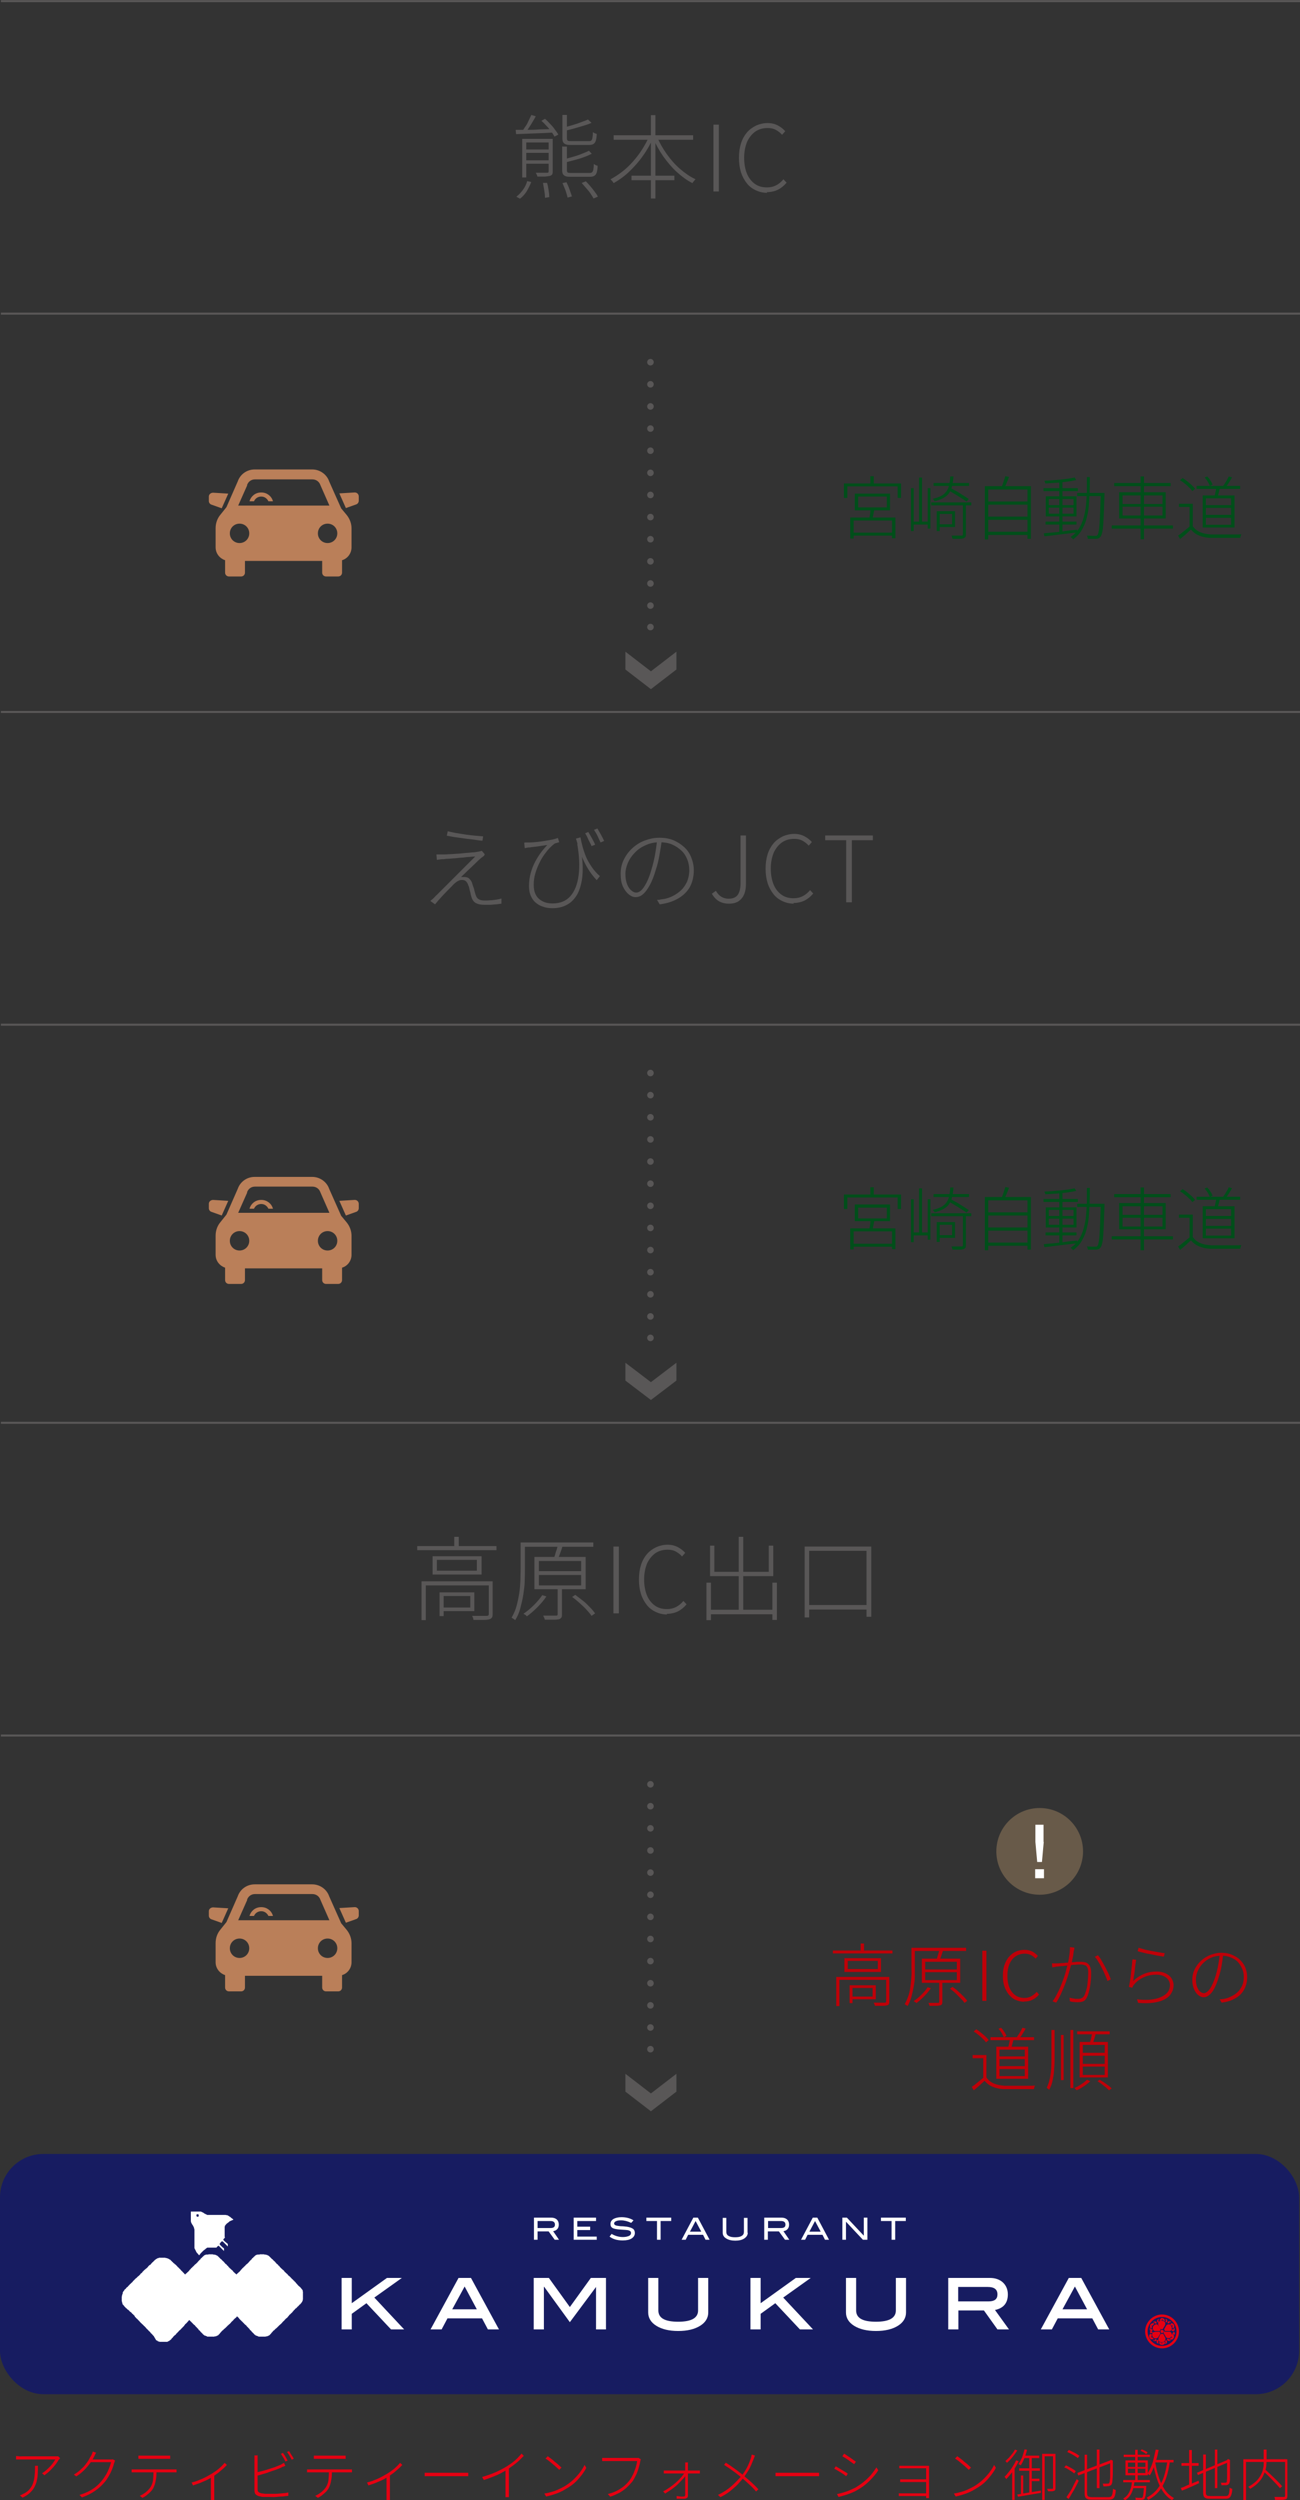 <?xml version="1.0" encoding="UTF-8"?>
<svg id="_レイヤー_1" data-name="レイヤー_1" xmlns="http://www.w3.org/2000/svg" viewBox="0 0 57.58 110.72">
  <rect x="0" y="0" width="57.58" height="110.72" fill="#333333" stroke="none"/>
  <defs>
    <style>
      .cls-1 {
        fill: #bf0008;
      }

      .cls-2 {
        stroke-dasharray: 0 .98;
      }

      .cls-2, .cls-3 {
        stroke-linecap: round;
        stroke-linejoin: round;
        stroke-width: .29px;
      }

      .cls-2, .cls-3, .cls-4 {
        fill: none;
        stroke: #595757;
      }

      .cls-4 {
        stroke-miterlimit: 10;
        stroke-width: .09px;
      }

      .cls-5 {
        fill: #fff;
      }

      .cls-6 {
        fill: #595757;
      }

      .cls-7 {
        fill: #ba7f59;
      }

      .cls-8 {
        fill: #171c61;
      }

      .cls-9 {
        fill: #004f1a;
      }

      .cls-10 {
        fill-rule: evenodd;
      }

      .cls-10, .cls-11 {
        fill: #e60012;
      }

      .cls-12 {
        fill: #685a49;
      }
    </style>
  </defs>
  <g>
    <g>
      <path class="cls-11" d="M2.66,108.87s-.02.02-.03.03c0,.01-.02.02-.03.03-.03.05-.07.12-.13.2s-.13.16-.22.25c-.08.09-.18.16-.28.24l-.11-.09c.06-.03.12-.08.18-.13.06-.05.12-.11.17-.16.05-.06.1-.11.14-.17s.07-.1.1-.15H.98s-.09,0-.14,0c-.05,0-.09,0-.13,0v-.15s.08,0,.13.01.09,0,.14,0h1.47s.02,0,.04,0,.03,0,.05,0,.03,0,.04,0l.08.08ZM1.68,109.19c0,.14,0,.27-.01.39,0,.12-.03.23-.05.33-.03.1-.07.19-.12.28-.05.08-.12.16-.2.23-.08.07-.18.13-.3.19l-.12-.1s.07-.02.1-.04.07-.04.1-.05c.11-.06.19-.13.25-.21.06-.08.11-.16.14-.26.03-.09.05-.19.06-.29.01-.1.02-.2.02-.31,0-.02,0-.05,0-.07,0-.02,0-.05,0-.08h.14Z"/>
      <path class="cls-11" d="M4.25,108.63s-.03.05-.04.08c-.01.03-.03.06-.04.08-.04.09-.1.18-.17.28-.07.1-.16.21-.26.31-.1.1-.22.2-.36.29l-.11-.08c.11-.06.2-.13.29-.21.09-.08.16-.15.22-.23s.12-.15.16-.23.08-.14.11-.19c0-.02.02-.04.03-.07.01-.03.02-.06.03-.09l.15.05ZM5.09,108.99s-.02.03-.02.05c0,.02-.01.04-.02.05-.02.09-.05.18-.09.28-.04.1-.09.2-.15.3-.06.1-.12.2-.2.28-.11.13-.24.25-.4.36-.16.11-.35.21-.58.29l-.11-.11c.14-.04.27-.09.39-.15.12-.06.23-.13.33-.21s.19-.17.26-.26c.07-.08.13-.17.19-.27.06-.1.1-.19.14-.29.04-.1.07-.19.09-.27h-.96l.06-.12h.84s.06,0,.08,0c.02,0,.04,0,.05-.01l.11.06Z"/>
      <path class="cls-11" d="M5.83,109.36s.06,0,.09,0c.03,0,.07,0,.1,0h1.62s.05,0,.09,0c.03,0,.06,0,.09,0v.13s-.05,0-.08,0-.06,0-.09,0h-1.72s-.07,0-.1,0v-.13ZM6.13,108.75s.07,0,.1,0c.03,0,.06,0,.1,0h1s.07,0,.1,0,.07,0,.11,0v.14s-.07,0-.11,0c-.04,0-.07,0-.1,0h-1s-.08,0-.11,0c-.03,0-.06,0-.09,0v-.14ZM6.93,109.42c0,.15,0,.29-.03.42-.02.13-.06.25-.11.35-.03.05-.07.11-.12.16s-.11.1-.17.15c-.06.05-.13.09-.19.12l-.12-.09c.1-.04.19-.1.28-.17.08-.07.15-.14.2-.22.06-.1.1-.21.11-.33s.02-.25.02-.39h.13Z"/>
      <path class="cls-11" d="M8.49,109.94c.11-.03.22-.06.33-.11.11-.04.22-.09.31-.14s.18-.1.25-.14c.08-.05.15-.1.22-.15s.14-.11.2-.17c.06-.06.11-.11.15-.16l.1.09c-.05.05-.1.11-.17.17-.07.06-.14.12-.21.18-.08.06-.16.11-.24.17-.05.03-.11.06-.17.1-.06.03-.13.07-.21.1s-.15.07-.24.1c-.08.03-.17.06-.26.09l-.06-.12ZM9.36,109.62l.13-.04v.95s0,.04,0,.07c0,.02,0,.05,0,.07,0,.02,0,.04,0,.05h-.15s0-.03,0-.05c0-.02,0-.04,0-.07,0-.02,0-.05,0-.07v-.91Z"/>
      <path class="cls-11" d="M11.41,108.71s0,.05,0,.08c0,.03,0,.06,0,.09v1.34c0,.07.01.12.04.14.03.03.07.04.13.06.04,0,.09.01.16.02.07,0,.13,0,.19,0s.13,0,.21,0c.08,0,.15,0,.23-.01s.15-.01.22-.02c.07,0,.13-.02.18-.03v.15c-.07.01-.15.02-.25.03-.1,0-.2.01-.3.02s-.2,0-.29,0c-.07,0-.14,0-.21,0-.07,0-.13,0-.18-.02-.09-.01-.15-.04-.2-.08s-.07-.11-.07-.21v-1.36s0-.04,0-.06c0-.02,0-.04,0-.06s0-.04,0-.05h.15ZM11.34,109.5c.07-.02.15-.04.24-.06s.18-.05.28-.08c.1-.03.19-.06.28-.09.09-.03.17-.07.25-.1.03-.01.07-.03.1-.05.03-.02.06-.04.09-.05l.06.13s-.06.03-.1.04-.07.03-.1.05c-.08.03-.17.07-.26.1-.1.03-.19.06-.29.1s-.2.06-.29.09c-.09.03-.17.05-.25.06v-.13ZM12.54,108.64s.04.06.07.1c.02.04.05.08.07.12s.04.08.06.11l-.1.04s-.05-.11-.09-.17c-.04-.07-.08-.12-.11-.17l.09-.04ZM12.8,108.55s.05.06.07.11c.03.04.05.08.08.12.03.04.05.08.06.11l-.09.04c-.03-.05-.06-.11-.1-.18-.04-.06-.07-.12-.11-.16l.09-.04Z"/>
      <path class="cls-11" d="M13.6,109.36s.06,0,.09,0c.03,0,.07,0,.1,0h1.62s.05,0,.09,0c.03,0,.06,0,.09,0v.13s-.05,0-.08,0-.06,0-.09,0h-1.72s-.07,0-.1,0v-.13ZM13.9,108.75s.07,0,.1,0c.03,0,.06,0,.1,0h1s.07,0,.1,0,.07,0,.11,0v.14s-.07,0-.11,0c-.04,0-.07,0-.1,0h-1s-.08,0-.11,0c-.03,0-.06,0-.09,0v-.14ZM14.7,109.42c0,.15,0,.29-.03.42-.02.13-.06.25-.11.35-.03.05-.07.11-.12.16s-.11.1-.17.15c-.06.05-.13.09-.19.12l-.12-.09c.1-.04.19-.1.28-.17.08-.07.15-.14.2-.22.06-.1.1-.21.11-.33s.02-.25.02-.39h.13Z"/>
      <path class="cls-11" d="M16.26,109.94c.11-.03.22-.06.33-.11.11-.04.22-.09.31-.14s.18-.1.25-.14c.08-.05.15-.1.22-.15s.14-.11.2-.17c.06-.06.11-.11.15-.16l.1.09c-.05.05-.1.11-.17.17-.07.06-.14.12-.21.18-.08.06-.16.11-.24.17-.05.03-.11.06-.17.1-.06.03-.13.07-.21.1s-.15.07-.24.1c-.08.03-.17.06-.26.09l-.06-.12ZM17.14,109.62l.13-.04v.95s0,.04,0,.07c0,.02,0,.05,0,.07,0,.02,0,.04,0,.05h-.15s0-.03,0-.05c0-.02,0-.04,0-.07,0-.02,0-.05,0-.07v-.91Z"/>
      <path class="cls-11" d="M18.8,109.51s.05,0,.08,0c.03,0,.07,0,.11,0,.04,0,.08,0,.13,0h1.37c.06,0,.12,0,.16,0,.04,0,.07,0,.09,0v.15s-.06,0-.1,0-.09,0-.15,0h-1.37c-.07,0-.13,0-.18,0-.05,0-.1,0-.13,0v-.15Z"/>
      <path class="cls-11" d="M21.37,109.69c.21-.06.41-.13.59-.21s.35-.17.48-.25c.09-.06.17-.11.25-.17.08-.06.15-.12.22-.19.07-.07.13-.14.19-.21l.1.1c-.07.07-.14.14-.21.21s-.16.13-.24.2c-.09.06-.18.13-.27.19-.09.06-.19.11-.3.17-.11.06-.23.11-.36.16-.13.05-.26.1-.39.14l-.07-.12ZM22.41,109.28l.13-.05v1.13s0,.05,0,.09c0,.03,0,.06,0,.08,0,.02,0,.04,0,.06h-.15s0-.03,0-.06c0-.02,0-.05,0-.08,0-.03,0-.06,0-.09v-1.08Z"/>
      <path class="cls-11" d="M24.1,110.43c.15-.02.29-.06.42-.1.12-.04.23-.09.33-.14.1-.05.19-.1.26-.15.12-.08.23-.17.33-.27.1-.1.19-.2.27-.31.08-.11.14-.21.18-.3l.08.13c-.05.1-.11.19-.19.3-.08.1-.16.2-.26.3s-.21.18-.33.26c-.08.05-.17.1-.27.16-.1.05-.21.1-.33.14-.12.04-.25.08-.4.11l-.08-.13ZM24.25,108.77s.1.07.15.11c.06.04.12.09.17.14.06.05.12.09.17.14s.09.08.13.12l-.1.1s-.07-.07-.12-.11c-.05-.05-.1-.09-.16-.14s-.12-.1-.17-.14-.11-.08-.16-.11l.09-.09Z"/>
      <path class="cls-11" d="M28.39,108.9s-.01.03-.02.04c0,.01,0,.03-.01.06-.01.07-.03.14-.05.22s-.05.16-.08.25-.07.16-.11.24c-.04.08-.08.15-.13.21-.08.09-.16.18-.25.26s-.19.15-.31.22c-.12.06-.25.12-.4.17l-.11-.12c.16-.04.3-.09.41-.15.12-.06.22-.13.31-.2.09-.08.17-.16.24-.25.06-.08.11-.17.16-.27.05-.1.08-.21.12-.31.03-.1.05-.2.06-.28h-1.33s-.08,0-.12,0c-.03,0-.07,0-.1,0v-.14s.04,0,.07,0c.02,0,.05,0,.07,0,.03,0,.05,0,.08,0h1.29s.03,0,.05,0c.02,0,.03,0,.05,0l.1.06Z"/>
      <path class="cls-11" d="M29.36,110.34c.1-.05.2-.11.3-.18.1-.07.19-.14.28-.22.09-.08.16-.15.23-.23.07-.08.12-.15.16-.22h.06s0,.1,0,.1c-.03.06-.08.13-.15.2-.06.07-.14.15-.22.23-.08.08-.18.15-.27.22-.1.07-.2.13-.29.19l-.09-.1ZM29.4,109.41s.05,0,.08,0c.03,0,.05,0,.08,0h1.29s.05,0,.08,0c.03,0,.05,0,.07,0v.13s-.04,0-.07,0c-.03,0-.05,0-.08,0h-1.29s-.06,0-.08,0-.05,0-.08,0v-.13ZM30.47,109.04s0,.05,0,.07,0,.05,0,.07c0,.03,0,.07,0,.13,0,.06,0,.13,0,.21,0,.08,0,.17,0,.26,0,.09,0,.18,0,.27s0,.18,0,.26c0,.08,0,.15,0,.21,0,.05-.01.08-.04.1-.03.02-.07.04-.11.04-.03,0-.06,0-.11,0-.04,0-.08,0-.13,0s-.08,0-.11,0v-.12s.1.01.16.02.11,0,.15,0c.02,0,.04,0,.05-.02.01-.01.02-.03.02-.05,0-.05,0-.11,0-.19,0-.08,0-.16,0-.25,0-.09,0-.18,0-.27,0-.09,0-.17,0-.25,0-.08,0-.15,0-.21,0-.06,0-.1,0-.13,0-.02,0-.04,0-.07,0-.03,0-.05,0-.07h.14Z"/>
      <path class="cls-11" d="M33.44,108.75s-.02.04-.03.07c-.01.03-.02.06-.03.08-.03.08-.07.17-.11.27-.04.09-.09.19-.15.28s-.12.18-.18.27c-.08.1-.17.2-.27.31-.1.1-.22.2-.34.3-.13.1-.26.18-.42.26l-.11-.1c.23-.11.43-.24.6-.39.17-.15.31-.3.44-.45.11-.13.19-.27.26-.4.07-.14.12-.27.16-.39,0-.02.01-.04.02-.08,0-.03.02-.06.02-.08l.14.05ZM32.16,109.07c.06.04.13.08.2.13.07.05.14.1.21.15.07.05.14.1.2.15.06.05.12.09.16.13.12.1.24.2.35.3.11.1.22.21.31.31l-.1.1c-.1-.12-.2-.22-.31-.32-.11-.1-.22-.2-.34-.3-.04-.04-.1-.08-.16-.13-.06-.05-.13-.1-.2-.15-.07-.05-.14-.1-.21-.15-.07-.05-.14-.09-.2-.13l.08-.1Z"/>
      <path class="cls-11" d="M34.34,109.51s.05,0,.08,0c.03,0,.07,0,.11,0,.04,0,.08,0,.13,0h1.37c.06,0,.12,0,.16,0,.04,0,.07,0,.09,0v.15s-.06,0-.1,0-.09,0-.15,0h-1.37c-.07,0-.13,0-.18,0-.05,0-.1,0-.13,0v-.15Z"/>
      <path class="cls-11" d="M37.03,109.23s.07.04.12.07c.05.03.1.06.15.09.05.03.1.06.15.09.04.03.08.05.1.07l-.07.11s-.06-.04-.11-.08c-.04-.03-.09-.06-.14-.09s-.1-.06-.15-.09c-.05-.03-.09-.05-.13-.07l.07-.11ZM37.08,110.45c.09-.02.18-.04.28-.07.1-.03.19-.06.28-.1s.18-.08.26-.12c.13-.08.26-.17.37-.26.11-.09.22-.2.31-.3.09-.11.17-.22.24-.33l.08.13c-.1.16-.24.32-.4.48s-.34.29-.54.4c-.08.05-.17.09-.27.13-.1.04-.19.07-.29.1-.09.03-.18.05-.26.07l-.07-.13ZM37.4,108.67s.08.05.12.08c.05.03.1.07.15.1.05.03.1.07.14.1.04.03.08.05.1.07l-.08.11s-.06-.05-.11-.08c-.04-.03-.09-.06-.14-.1-.05-.03-.1-.07-.15-.1s-.09-.05-.12-.07l.07-.11Z"/>
      <path class="cls-11" d="M39.79,110.42s.05,0,.08,0c.04,0,.07,0,.12,0h1.1v.12h-1.09s-.08,0-.11,0c-.04,0-.07,0-.08,0v-.13ZM39.83,109.2s.03,0,.06,0c.03,0,.06,0,.09,0s.05,0,.07,0h.96s.06,0,.08,0,.04,0,.06,0c0,.01,0,.02,0,.04v1.28s0,.04,0,.06c0,.02,0,.04,0,.05h-.13s0-.03,0-.05v-1.27h-.97s-.04,0-.07,0c-.03,0-.06,0-.09,0-.03,0-.05,0-.06,0v-.13ZM39.87,109.8s.05,0,.08,0c.03,0,.07,0,.11,0h1.02v.12h-1.02s-.08,0-.11,0c-.03,0-.06,0-.08,0v-.13Z"/>
      <path class="cls-11" d="M42.24,110.43c.15-.02.29-.06.42-.1.12-.04.23-.09.33-.14.1-.05.19-.1.26-.15.12-.08.23-.17.33-.27.1-.1.19-.2.27-.31.08-.11.14-.21.18-.3l.08.13c-.05.1-.11.19-.19.3-.08.1-.16.2-.26.3s-.21.18-.33.26c-.08.05-.17.1-.27.16-.1.05-.21.1-.33.14-.12.04-.25.08-.4.11l-.08-.13ZM42.39,108.77s.1.07.15.11c.06.04.12.09.17.14.06.05.12.09.17.14s.09.08.13.12l-.1.1s-.07-.07-.12-.11c-.05-.05-.1-.09-.16-.14s-.12-.1-.17-.14-.11-.08-.16-.11l.09-.09Z"/>
      <path class="cls-11" d="M45.01,108.96l.11.04c-.05.1-.1.19-.16.29-.06.1-.12.19-.19.27-.07.08-.13.16-.2.23,0,0-.01-.02-.02-.03,0-.01-.02-.02-.03-.04,0-.01-.02-.02-.03-.03.09-.09.19-.21.28-.33.09-.13.17-.26.23-.39ZM44.95,108.48l.11.04c-.06.09-.13.19-.21.29-.08.1-.17.19-.25.26,0,0-.01-.02-.02-.03s-.02-.02-.03-.03c0-.01-.02-.02-.02-.02.05-.05.11-.1.16-.15.05-.06.1-.12.15-.18.05-.06.08-.12.11-.17ZM44.83,109.35l.11-.11h0v1.47h-.11v-1.36ZM45.07,110.47c.08-.01.18-.03.29-.05.11-.02.23-.04.36-.06.13-.02.25-.04.38-.06v.1c-.12.02-.24.04-.36.06-.12.02-.24.04-.35.06s-.21.04-.3.05l-.04-.11ZM45.37,108.47l.12.02c-.03.13-.07.26-.12.38-.05.12-.1.23-.16.31,0,0-.02-.01-.03-.02-.01,0-.02-.02-.04-.02-.01,0-.02-.01-.03-.02.06-.08.11-.18.16-.29.04-.12.08-.24.11-.36ZM45.14,109.31h.92v.11h-.92v-.11ZM45.22,109.63h.1v.85l-.1.02v-.88ZM45.33,108.75h.7v.11h-.74l.04-.11ZM45.59,108.79h.11v1.63l-.11.02v-1.66ZM45.63,109.77h.41v.11h-.41v-.11ZM46.16,108.67h.54v.11h-.43v1.93h-.11v-2.05ZM46.64,108.67h.11v1.51s0,.06-.01.08c0,.02-.03.03-.05.05-.02,0-.06.02-.1.02-.04,0-.1,0-.17,0,0-.02,0-.03-.02-.05,0-.02-.02-.04-.02-.06.05,0,.1,0,.14,0s.07,0,.08,0c.03,0,.04-.01.04-.03v-1.51Z"/>
      <path class="cls-11" d="M47.14,109.27l.07-.09c.05.02.11.05.16.08.06.03.11.06.16.09.05.03.09.06.12.09l-.07.1s-.07-.06-.12-.09c-.05-.03-.1-.06-.16-.1s-.11-.06-.17-.08ZM47.23,110.6c.04-.06.09-.14.15-.23.06-.09.11-.18.16-.29.05-.1.1-.2.15-.29l.09.07c-.04.09-.09.18-.14.28-.05.1-.1.19-.16.28-.05.09-.1.18-.15.25l-.1-.08ZM47.27,108.59l.07-.09c.05.02.11.05.17.08.06.03.12.06.17.09s.09.06.13.09l-.07.1s-.08-.06-.13-.09c-.05-.03-.11-.07-.17-.1-.06-.03-.12-.06-.17-.08ZM47.71,109.52l1.49-.57.05.11-1.49.57-.04-.11ZM48.03,108.71h.12v1.7s0,.08.02.11c.01.02.03.04.06.05s.08.02.14.02h.72c.05,0,.09-.01.12-.03s.04-.06.06-.11c.01-.05.02-.13.03-.23.02,0,.04.02.06.03.02,0,.04.02.06.02,0,.11-.02.19-.04.26-.02.06-.05.11-.09.13-.04.03-.11.04-.19.04h-.71c-.09,0-.16,0-.21-.02s-.09-.04-.11-.09c-.02-.04-.03-.1-.03-.18v-1.7ZM48.58,108.48h.12v1.71h-.12v-1.71ZM49.16,108.98h-.02l.04-.03.02-.02.09.04v.02c0,.15,0,.3,0,.43,0,.13,0,.24-.01.34s-.01.16-.02.19c-.01.05-.03.09-.06.11-.03.02-.06.03-.09.04-.03,0-.07,0-.12.01-.04,0-.08,0-.12,0,0-.02,0-.04-.01-.06,0-.02-.01-.04-.02-.06.04,0,.08,0,.12,0,.04,0,.07,0,.09,0,.02,0,.04,0,.06-.01s.03-.03.04-.07c0-.03.01-.09.02-.17,0-.09,0-.2,0-.32,0-.13,0-.27,0-.43Z"/>
      <path class="cls-11" d="M50.13,109.86h.12c-.01.12-.03.24-.06.35-.03.11-.07.21-.13.3s-.14.16-.23.22c0-.01-.02-.03-.04-.04s-.03-.03-.04-.04c.09-.05.17-.12.22-.2.05-.08.09-.17.12-.27.03-.1.04-.2.05-.31ZM49.75,109.83h1.18v.1h-1.18v-.1ZM49.77,108.71h1.16v.1h-1.16v-.1ZM49.85,108.96h.99v.66h-.99v-.66ZM49.96,109.06v.19h.77v-.19h-.77ZM49.96,109.33v.19h.77v-.19h-.77ZM50.16,110.09h.54v.1h-.54v-.1ZM50.66,110.09h.11s0,.04,0,.05c0,.11-.01.21-.02.28,0,.07-.02.13-.03.17-.01.04-.02.07-.04.08-.01.01-.03.02-.05.03-.02,0-.04.01-.07.01-.02,0-.06,0-.11,0-.05,0-.1,0-.15,0,0-.02,0-.03,0-.05s-.01-.04-.02-.05c.06,0,.11.01.15.01.05,0,.08,0,.1,0,.02,0,.03,0,.04,0s.02,0,.03-.02c.02-.02.03-.06.04-.14.01-.07.02-.19.03-.36v-.02ZM50.28,108.49h.11v1.09h-.11v-1.09ZM50.28,109.61h.11v.26h-.11v-.26ZM50.51,108.54l.06-.07s.09.04.14.06c.05.03.09.05.12.08l-.06.07s-.07-.05-.12-.08c-.05-.03-.1-.05-.15-.07ZM51.7,108.99h.12c-.04.3-.1.55-.17.76-.08.22-.18.4-.3.56-.13.16-.29.29-.49.4,0,0-.01-.02-.02-.03,0-.01-.02-.02-.03-.04,0-.01-.02-.02-.02-.03.19-.1.35-.23.47-.38.12-.15.22-.33.29-.54s.12-.45.16-.72ZM51.2,108.48l.12.02c-.03.14-.06.29-.1.42-.04.14-.08.27-.13.38-.05.12-.1.23-.16.32,0,0-.02-.01-.03-.02-.01,0-.03-.02-.04-.03-.01,0-.03-.02-.04-.02.06-.09.11-.19.16-.3s.09-.24.12-.37c.03-.13.06-.26.09-.4ZM51.17,109.05c.04.24.09.46.16.67.07.21.16.39.27.55.11.16.24.27.4.36,0,0-.02.02-.03.03s-.02.02-.03.03c0,.01-.02.02-.03.03-.16-.09-.29-.22-.4-.38s-.2-.35-.27-.57c-.07-.22-.13-.45-.17-.7l.11-.02ZM51.12,108.94h.86v.11h-.86v-.11Z"/>
      <path class="cls-11" d="M52.31,110.18c.07-.02.14-.05.22-.09s.17-.07.27-.11.19-.08.29-.12l.02.11c-.13.06-.26.12-.4.18-.13.06-.25.11-.36.15l-.05-.12ZM52.33,109.08h.76v.12h-.76v-.12ZM52.67,108.5h.12v1.58h-.12v-1.58ZM53.01,109.51l1.36-.57.05.1-1.36.57-.05-.11ZM53.29,108.7h.12v1.68s0,.08.02.1c.01.02.03.04.06.05.03,0,.07.01.13.01h.66c.05,0,.09-.01.11-.03s.04-.06.05-.11.02-.13.02-.23c.02.01.04.02.06.03s.04.01.06.02c0,.11-.02.2-.04.26-.02.06-.05.11-.09.14-.04.03-.1.04-.18.04h-.65c-.08,0-.15,0-.2-.02-.05-.02-.08-.04-.1-.08-.02-.04-.03-.1-.03-.17v-1.68ZM53.81,108.48h.11v1.71h-.11v-1.71ZM54.35,108.96h-.02l.04-.04.02-.02.09.04v.02c0,.11,0,.22,0,.33,0,.11,0,.2,0,.29,0,.09,0,.16,0,.22,0,.06,0,.1-.02.12,0,.05-.02.08-.05.1-.02.02-.05.03-.09.04-.03,0-.07,0-.11,0-.04,0-.08,0-.11,0,0-.02,0-.04-.01-.06s-.01-.04-.02-.05c.03,0,.07,0,.11,0h.08s.04,0,.05-.01c.02,0,.03-.03.03-.06,0-.02,0-.06.01-.11,0-.06,0-.13,0-.21s0-.18,0-.28,0-.21,0-.33Z"/>
      <path class="cls-11" d="M55.07,108.91h1.89v.12h-1.77v1.7h-.12v-1.82ZM55.98,108.48h.12v.42c0,.08,0,.16-.01.25,0,.09-.02.18-.05.27-.03.09-.07.18-.12.28-.05.09-.12.18-.21.27-.09.09-.2.17-.34.25,0,0-.01-.02-.02-.03s-.02-.02-.03-.03c-.01-.01-.02-.02-.03-.03.13-.07.24-.15.33-.23.09-.08.15-.17.2-.25.05-.09.09-.17.11-.26.02-.09.04-.17.04-.25,0-.08,0-.16,0-.23v-.42ZM55.94,109.42l.09-.06c.07.06.14.12.21.19.07.07.14.13.21.2s.13.13.19.19c.06.06.11.12.15.17l-.1.08s-.09-.11-.15-.17c-.06-.06-.12-.13-.19-.2-.07-.07-.14-.14-.21-.21-.07-.07-.14-.13-.21-.19ZM56.9,108.91h.12v1.62s0,.09-.02.11c-.01.03-.04.04-.08.05-.04.01-.09.02-.17.02-.08,0-.17,0-.28,0,0-.01,0-.03,0-.04,0-.01,0-.03-.01-.05s-.01-.03-.02-.04c.06,0,.12,0,.18,0,.06,0,.1,0,.15,0h.09s.04,0,.05-.02c0,0,.01-.02.01-.05v-1.63Z"/>
    </g>
    <g>
      <rect class="cls-8" y="95.39" width="57.54" height="10.64" rx="1.92" ry="1.92"/>
      <g>
        <g>
          <g>
            <path class="cls-5" d="M6.8,103.44s-.01,0-.02-.01,0-.01-.01-.02-.01,0-.02-.02-.01,0-.02-.02,0-.01-.02-.02,0,0-.02-.02-.01,0-.02-.02,0-.01-.01-.02,0,0-.02-.02,0,0-.02-.02-.01,0-.02-.02-.01,0-.02-.01,0-.01-.01-.02,0-.01-.02-.02,0,0-.02-.02,0-.01-.02-.02-.01,0-.02-.02-.01,0-.02-.02,0-.01-.01-.02-.01,0-.02-.01,0-.01-.01-.02,0,0-.02-.02-.01,0-.02-.01,0-.01-.01-.02-.01,0-.02-.01,0-.01-.01-.02-.01,0-.02-.02-.01,0-.02-.01,0-.01-.02-.02,0-.01-.01-.02-.01,0-.02-.01-.01,0-.02-.02,0,0-.02-.02-.01,0-.02-.02,0-.01-.01-.02-.01,0-.02-.01,0-.02-.01-.02,0,0-.02-.02-.01,0-.02-.01,0-.01-.01-.02,0,0-.02-.02,0-.01-.02-.02-.01,0-.02-.01,0-.01-.01-.02-.01,0-.02-.01,0-.01-.01-.02,0,0-.02-.02-.01,0-.02-.01,0-.02,0-.03-.01,0-.02-.02,0,0-.02-.02,0,0-.02-.02,0,0-.02-.02,0-.01-.02-.02-.01,0-.02-.01,0-.01-.01-.02,0,0-.02-.02,0-.01-.02-.02-.01,0-.02-.01,0-.01-.02-.02-.01,0-.02-.01,0-.01-.01-.02,0-.01-.02-.02,0,0-.02-.02-.01,0-.02-.01-.01,0-.02-.01,0-.01-.01-.02-.01,0-.02-.01,0-.02-.01-.02-.01,0-.02-.01-.01,0-.02-.01,0-.01-.01-.02,0-.01-.02-.02,0,0-.02-.02,0,0-.02-.02c0,0,0-.01-.01-.02s-.01-.01-.02-.02-.01-.01-.02-.02,0-.01-.01-.02-.02,0-.02-.02,0-.02,0-.02,0-.02,0-.02,0-.01-.01-.02-.01-.01-.01-.02,0-.02,0-.03-.01-.01-.01-.02,0-.02,0-.03,0-.02,0-.03,0-.02,0-.03,0-.02,0-.03,0-.02,0-.02,0-.02,0-.02,0-.02,0-.03.01-.02.01-.02,0-.02,0-.03,0-.02.01-.02,0-.02,0-.03.01-.01.02-.02,0-.02,0-.02,0-.02,0-.03.01-.01.01-.02,0-.02.01-.02,0-.02,0-.02.02,0,.02-.01,0-.02.01-.02.01-.01.02-.02,0-.01.01-.02c0,0,0-.01.01-.02s.01,0,.02-.01,0-.01.02-.02,0,0,.02-.02,0-.01.01-.02.01,0,.02-.02.01,0,.02-.01,0-.01.02-.02.01,0,.02-.02,0-.02.01-.02.02,0,.02-.01,0-.01.02-.02,0-.01.01-.02.01,0,.02-.02.01,0,.02-.01,0-.01.01-.02.01,0,.02-.01,0-.02.01-.02.01,0,.02-.01,0,0,.02-.02,0,0,.02-.02,0-.01.01-.02.01,0,.02-.02,0,0,.02-.02.01,0,.02-.01,0-.01.01-.02,0-.01.02-.02.01,0,.02-.02,0,0,.02-.02.01,0,.02-.01,0-.01.02-.02,0,0,.02-.02,0,0,.02-.02,0,0,.02-.02.01,0,.02-.01,0-.01.02-.02,0,0,.02-.02,0-.01.02-.02.01,0,.02-.02,0-.01.01-.02,0,0,.02-.02.01,0,.02-.01,0-.01.02-.02.01,0,.02-.02,0-.01.01-.02,0-.01.02-.02,0,0,.02-.02,0,0,.02-.02,0-.01.02-.02.01,0,.02-.02.01,0,.02-.01,0-.01.02-.02,0-.01.02-.02.01,0,.02-.01,0,0,.02-.02,0,0,.02-.02,0,0,.02-.02,0-.01.01-.02,0-.01.02-.02.01,0,.02-.02,0-.01.02-.02.01,0,.02-.01.01,0,.02-.01,0,0,.02-.02,0-.02.01-.02,0,0,.02-.02.01,0,.02-.02,0,0,.02-.02,0,0,.02-.02.01,0,.02-.01,0-.01.01-.02,0,0,.02-.02.01,0,.02-.01,0-.01.01-.02,0,0,.02-.02c0,0,.02,0,.02-.01s.01,0,.02-.01,0-.02.01-.02.02,0,.02,0,.01,0,.02-.01.01-.01.02-.02.02,0,.03,0,.01,0,.02-.01.01-.01.02-.01.02,0,.03,0,.02,0,.02,0,.02,0,.02,0,.02,0,.02,0,.02,0,.03,0,.02,0,.02,0,.02,0,.03,0,.02,0,.03,0,.02,0,.03,0,.02,0,.03,0,.02,0,.02.01.02,0,.03,0,.01.01.02.01.02,0,.03,0,.01.01.02.02.02,0,.03,0,.01.01.02.02.02,0,.02.01.01.01.02.01.01,0,.02.01.01,0,.02.02.01.01.02.02.01.01.02.02c0,0,.01,0,.02.02s0,0,.02.02.01,0,.02.01,0,.01.01.02,0,.01.02.02.01,0,.02.01.01,0,.02.02,0,.01.02.02.01,0,.02.01,0,0,.02.02,0,0,.02.02,0,0,.02.02,0,0,.02.02,0,.01.01.02.01,0,.02.01,0,.02.01.02.01,0,.02.01.01,0,.02.02,0,.01.01.02.01,0,.02.01.01,0,.02.02,0,0,.02.02,0,.01.01.02.01,0,.02.02.01,0,.02.02.01,0,.02.01,0,.01.01.02,0,0,.02.02,0,0,.02.02,0,0,.02.02.01,0,.02.02,0,.01.01.02.02,0,.02.01,0,0,.02.02,0,.01.01.02,0,0,.02.02,0,.01.02.02.01,0,.02.02,0,0,.02.02.01,0,.02.02,0,0,.02.02.01,0,.02.01,0,.01.01.02,0,0,.02.02,0,.01.01.02.01,0,.02.02,0,.01.02.02.01,0,.02.01,0,.01.02.02,0,.01.01.02.01,0,.02.02,0,.01.02.02.01,0,.02.02,0,0,.02.02.01,0,.02.01,0,.01.02.02,0,.01.01.02.01,0,.02.01,0,0,.02.02,0,0,.02.02,0,.01.02.02,0,0,.02.02,0,.01.01.02.01,0,.02.02.01,0,.02.01,0,0,.02.02,0,0,.02.02,0,.01.02.02.01,0,.02.02,0,.01.02.02,0,0,.02.02,0,.01.02.02.01,0,.02.01,0,.01.01.02.01,0,.02.02c0,0,.01.01.02.02s0,.01.01.02.01.01.02.02.01.01.01.02,0,.02,0,.03.01.01.02.02,0,.02.01.02,0,.02,0,.02,0,.02,0,.02.01.01.01.02,0,.02,0,.03,0,.02,0,.02,0,.02,0,.02,0,.02,0,.03,0,.02,0,.02,0,.02,0,.03,0,.02,0,.03-.01.02-.01.02,0,.02,0,.02,0,.02,0,.03-.01.01-.01.02,0,.02,0,.03,0,.02-.01.02,0,.02-.01.02,0,.02,0,.02,0,.02-.01.02-.01.01-.01.02,0,.02-.01.02-.01.01-.02.02,0,.02-.01.02-.01.01-.02.02-.01.01-.02.02c0,0,0,.01-.01.02s-.01,0-.02.01,0,.01-.02.02,0,.01-.01.02,0,0-.02.02-.01,0-.02.02-.01,0-.02.02-.01,0-.02.02,0,0-.02.02,0,.01-.01.02,0,.01-.02.02-.01,0-.02.02,0,0-.02.02,0,.01-.02.02,0,0-.02.02,0,.01-.02.02,0,0-.02.02-.01,0-.02.01,0,.01-.02.02,0,0-.02.02-.01,0-.02.02,0,.01-.02.02,0,0-.02.02,0,0-.02.02,0,.01-.01.02-.01,0-.02.01,0,0-.02.02-.01,0-.02.02,0,0-.02.02,0,0-.02.02-.01,0-.02.02,0,.01-.01.02-.01,0-.02.01,0,.01-.01.02,0,.01-.02.02,0,0-.02.02,0,.01-.01.02-.02,0-.03.01,0,.01-.01.02-.01,0-.02.02,0,.01-.01.02-.01,0-.02.02,0,.01-.01.02,0,0-.02.02-.01,0-.02.01,0,.01-.01.02,0,0-.02.02,0,0-.02.02-.01,0-.02.02,0,0-.02.02,0,.01-.01.02-.01,0-.02.01,0,.01-.02.02,0,.01-.02.02-.01,0-.02.01,0,.01-.01.02,0,0-.02.02,0,0-.02.02,0,0-.02.02,0,.01-.01.02-.01,0-.02.01-.01,0-.02.02,0,.01-.01.02,0,0-.02.02,0,.01-.02.02-.01,0-.02.01,0,0-.02.02,0,.01-.02.02,0,0-.02.02,0,.01-.01.02-.01,0-.02.02,0,0-.02.02-.01,0-.02.01,0,.02-.01.03-.01,0-.02.02c0,0-.01.01-.02.02s-.02,0-.02.01-.01.01-.02.02-.02,0-.02.01-.01.01-.02.02-.02,0-.02,0-.01,0-.02.01-.01.01-.02.02-.02,0-.02,0-.02,0-.02,0-.02,0-.02,0-.02,0-.02,0-.02,0-.02,0-.02,0-.03,0-.02,0-.02,0-.02,0-.03,0-.02,0-.03,0-.02,0-.02,0-.02,0-.03,0-.02,0-.02,0-.02,0-.02,0-.02,0-.02,0-.02,0-.03,0-.01,0-.02-.01-.02,0-.02,0-.02,0-.02-.01-.02,0-.02-.01-.02,0-.02-.01,0-.02-.02-.02-.02,0-.02,0-.01-.01-.02-.02,0-.02-.01-.02Z"/>
            <path class="cls-5" d="M9.07,103.44s0,0-.02-.02,0-.01-.02-.02-.01,0-.02-.01,0,0-.02-.02,0,0-.02-.02,0-.01-.02-.02,0,0-.02-.02,0-.01-.02-.02-.01,0-.02-.02,0,0-.02-.02,0-.01-.01-.02,0,0-.02-.02-.01,0-.02-.01,0,0-.02-.02,0-.01-.01-.02,0-.01-.01-.02-.01,0-.02-.02-.01,0-.02-.01,0-.01-.01-.02,0,0-.02-.02,0,0-.02-.02-.01,0-.02-.02,0,0-.02-.02,0-.01-.01-.02,0-.01-.02-.02-.01,0-.02-.01,0,0-.02-.02,0,0-.02-.02-.01,0-.02-.02-.01,0-.02-.02,0-.01-.02-.02,0,0-.02-.02,0-.01-.01-.02-.01,0-.02-.01-.01,0-.02-.02,0,0-.02-.02,0,0-.02-.02,0,0-.02-.02,0,0-.02-.02,0,0-.02-.02,0-.01-.01-.02-.01,0-.02-.02,0,0-.02-.02,0-.01-.02-.02-.01,0-.02-.02,0-.01-.02-.02-.01,0-.02-.01,0-.01-.01-.02,0-.01-.02-.02-.01,0-.02-.02-.01,0-.02-.02-.01,0-.02-.02,0-.01-.02-.02,0,0-.02-.02,0,0-.02-.02,0-.01-.01-.02,0,0-.02-.02,0,0-.02-.02,0,0-.02-.02,0,0-.02-.02-.02,0-.02-.01,0,0-.02-.02,0,0-.02-.02,0-.01-.02-.02,0,0-.02-.02,0-.01-.02-.02-.01,0-.02-.01,0-.01-.02-.02-.01,0-.02-.02,0-.01-.01-.02-.01,0-.02-.02,0-.01-.02-.02,0,0-.02-.02-.01,0-.02-.01-.01,0-.02-.02c0,0-.01-.01-.02-.02s0-.02-.01-.02-.01-.01-.02-.02-.01-.01-.02-.02,0-.01-.01-.02,0-.02-.01-.02,0-.02,0-.03-.01-.01-.01-.02-.01-.01-.01-.02,0-.02,0-.02,0-.02,0-.03-.01-.01-.01-.02,0-.02,0-.03,0-.02,0-.03,0-.02,0-.02,0-.02,0-.03,0-.02,0-.03,0-.02,0-.02,0-.02,0-.03,0-.02,0-.03,0-.02,0-.03.01-.01.01-.02,0-.02,0-.02,0-.02,0-.03.01-.01.01-.02,0-.02,0-.03,0-.01.01-.02.01-.01.02-.02,0-.01.01-.02.01-.01.02-.02,0-.02.01-.02.01,0,.02-.02c0,0,0,0,.02-.02s0,0,.02-.02,0-.01.02-.02.01,0,.02-.02,0-.01.02-.02.01,0,.02-.02,0,0,.02-.02,0-.01.01-.02,0,0,.02-.02,0-.01.02-.02.02,0,.02-.01,0-.01.02-.02,0,0,.02-.02,0,0,.02-.02,0,0,.02-.02,0-.01.01-.02.02,0,.02-.01,0-.01.02-.02,0-.01.01-.02.01,0,.02-.02.01,0,.02-.02,0-.02.01-.02.01,0,.02-.01,0-.01.02-.02,0-.01.02-.02,0,0,.02-.02.01,0,.02-.01,0-.01.01-.02.01,0,.02-.01,0-.01.01-.02,0-.01.01-.02.02,0,.02-.01,0-.02.01-.02.01,0,.02-.01,0,0,.02-.02,0-.01.02-.02,0-.01.02-.02.01,0,.02-.01,0-.01.01-.02.01,0,.02-.02.01,0,.02-.02,0-.01.01-.02,0,0,.02-.02.01,0,.02-.01,0-.01.01-.02,0-.01.01-.02.01,0,.02-.01,0,0,.02-.02,0,0,.02-.02.01,0,.02-.02,0-.01.02-.02.01,0,.02-.01,0-.01.01-.02,0-.01.02-.02.01,0,.02-.02,0-.01.02-.02.01,0,.02-.01,0,0,.02-.02,0,0,.02-.02,0-.01.02-.02.01,0,.02-.02,0-.01.01-.02.01,0,.02-.01,0-.01.01-.02,0-.01.02-.02,0,0,.02-.02,0,0,.02-.02.01,0,.02-.01,0-.01.01-.02,0-.01.01-.02,0,0,.02-.02.01,0,.02-.01.01,0,.02-.02,0-.01.01-.02.01,0,.02-.01c0,0,.01-.01.02-.02s.01-.01.02-.02.01-.01.02-.02.02,0,.02-.01.01,0,.02-.01.01-.01.02-.01.02,0,.02,0,.01-.01.02-.01.02,0,.02,0,.02,0,.02,0,.02,0,.02,0,.02,0,.02,0,.02,0,.02-.01.02,0,.03,0,.02,0,.03,0,.02,0,.03,0,.02,0,.03,0,.02,0,.03,0,.02,0,.03,0,.02,0,.02.01.02,0,.03,0,.02,0,.02,0,.01,0,.02.01.02,0,.03,0,.01,0,.02.01.01,0,.02.01.01,0,.02.01.01,0,.02.01.02,0,.02.01.01.01.02.02.01.01.02.02.01.01.02.02c0,0,0,.01.02.02s.01,0,.02.02,0,.01.02.02,0,0,.02.02.01,0,.02.01,0,0,.02.02,0,.01.01.02.01,0,.02.01,0,.01.01.02.01,0,.02.01,0,.01.02.02.01,0,.02.02,0,.01.01.02.01,0,.02.01,0,.01.01.02.01,0,.02.02,0,.01.02.02.01,0,.02.01,0,0,.02.02,0,.01.01.02.01,0,.02.02.01,0,.02.01,0,0,.02.02,0,.02.01.03.02,0,.02.01,0,.01.02.02,0,.01.01.02.01,0,.02.01,0,.01.02.02,0,0,.02.02.01,0,.02.02.01,0,.02.01,0,.01.02.02,0,0,.02.02,0,.01.01.02.01,0,.02.02,0,.01.02.02,0,0,.02.02.01,0,.02.02.01,0,.02.01,0,.02.01.02.01,0,.02.01,0,0,.02.02,0,.01.01.02,0,0,.02.02,0,0,.02.02.01,0,.02.01,0,0,.02.02,0,0,.02.02.01,0,.02.02,0,0,.02.02,0,.01.02.02,0,.01.01.02.01,0,.02.01,0,0,.02.02,0,0,.02.02.01,0,.02.02,0,.01.02.02.01,0,.02.02,0,0,.02.02,0,0,.02.02.01,0,.02.02,0,.01.01.02,0,0,.02.02,0,0,.02.02,0,.01.01.02.01,0,.02.01,0,.02.01.02.01,0,.02.02,0,.01.02.02.01,0,.02.02.01,0,.02.01,0,0,.02.02,0,0,.02.02,0,.01.01.02c0,0,.02,0,.02.01s0,.01.01.02.01.01.02.02,0,.02.01.02.01.01.02.02,0,.01.01.02,0,.02,0,.02,0,.02,0,.02,0,.01.01.02,0,.02,0,.02,0,.02,0,.02,0,.02,0,.02,0,.02,0,.03,0,.02,0,.03,0,.02,0,.03,0,.02,0,.03,0,.02,0,.03,0,.02,0,.03,0,.02,0,.02,0,.02,0,.03,0,.02,0,.02,0,.02,0,.03-.01.01-.01.02,0,.02,0,.03,0,.01-.01.02,0,.01-.01.02,0,.01-.01.02,0,.02-.01.02-.01.01-.02.02,0,.02-.01.02-.01.01-.02.02-.01.01-.02.02c0,0,0,.01-.02.02s-.01,0-.02.01,0,.01-.01.02,0,0-.02.02,0,.01-.02.02,0,0-.02.02-.01,0-.02.01,0,.01-.01.02,0,0-.02.02,0,.01-.02.02-.01,0-.02.01-.01,0-.02.02-.01,0-.02.02,0,.01-.01.02-.01,0-.02.01-.01,0-.02.02,0,.01-.01.02,0,0-.02.02-.01,0-.02.02,0,.01-.01.02-.01,0-.02.02-.01,0-.02.01,0,.02-.01.02-.01,0-.02.01,0,.01-.01.02-.01,0-.02.01,0,0-.02.02,0,0-.02.02,0,.01-.01.02-.01,0-.02.02,0,0-.02.02,0,.01-.01.02,0,0-.02.02,0,0-.02.02-.01,0-.02.01,0,.01-.02.02,0,0-.02.02,0,0-.02.02-.01,0-.02.02,0,.01-.01.02-.01,0-.02.01,0,.01-.01.02-.01,0-.02.01,0,0-.02.02,0,.01-.01.02-.02,0-.02.01,0,.01-.01.02,0,0-.02.02,0,0-.02.02,0,.01-.02.02-.01,0-.02.01,0,.01-.01.02-.01,0-.02.01,0,0-.02.02-.01,0-.02.02,0,.01-.02.02,0,0-.02.02,0,.01-.02.02,0,.01-.02.02,0,0-.02.02-.01,0-.02.01,0,.01-.02.02,0,0-.02.02,0,0-.02.02,0,.01-.02.02-.01,0-.02.01,0,0-.02.02,0,.01-.01.02-.01,0-.02.01,0,.01-.01.02,0,0-.02.02-.01,0-.02.02,0,.01-.01.02-.01,0-.02.02,0,0-.02.02c0,0-.01,0-.02.02s0,.02-.02.02-.02,0-.02.01-.01,0-.02.01-.01.01-.02.01-.02,0-.02.01-.02,0-.02,0-.01.01-.02.01-.02,0-.03,0-.02,0-.02.01-.02,0-.02,0-.02,0-.02,0-.02,0-.03,0-.02,0-.03,0-.02,0-.02,0-.02,0-.03,0-.02,0-.03,0-.02,0-.03,0-.02,0-.02,0-.02,0-.03,0-.02,0-.02,0-.02,0-.03,0-.01-.01-.02-.02-.02,0-.03,0-.01-.01-.02-.02-.02,0-.03,0-.02,0-.02-.01-.01-.01-.02-.02-.01,0-.02-.01-.02,0-.02-.01,0-.02-.01-.02-.01-.01-.02-.02Z"/>
            <path class="cls-5" d="M11.34,103.44s0,0-.02-.02,0-.01-.02-.02-.01,0-.02-.01,0,0-.02-.02,0,0-.02-.02,0-.01-.02-.02,0,0-.02-.02,0-.01-.02-.02-.01,0-.02-.02,0,0-.02-.02,0-.01-.01-.02,0,0-.02-.02-.01,0-.02-.01,0,0-.02-.02,0-.01-.01-.02,0-.01-.01-.02-.01,0-.02-.02-.01,0-.02-.01,0-.01-.01-.02,0,0-.02-.02,0,0-.02-.02-.01,0-.02-.02,0,0-.02-.02,0-.01-.01-.02,0-.01-.02-.02-.01,0-.02-.01,0,0-.02-.02,0,0-.02-.02-.01,0-.02-.02-.01,0-.02-.02,0-.01-.02-.02,0,0-.02-.02,0-.01-.01-.02-.01,0-.02-.01-.01,0-.02-.02,0,0-.02-.02,0,0-.02-.02,0,0-.02-.02,0,0-.02-.02,0,0-.02-.02,0-.01-.01-.02-.01,0-.02-.02,0,0-.02-.02,0-.01-.02-.02-.01,0-.02-.02,0-.01-.02-.02-.01,0-.02-.01,0-.01-.01-.02,0-.01-.02-.02-.01,0-.02-.02-.01,0-.02-.02-.01,0-.02-.02,0-.01-.02-.02,0,0-.02-.02,0,0-.02-.02,0-.01-.01-.02,0,0-.02-.02,0,0-.02-.02,0,0-.02-.02,0,0-.02-.02-.02,0-.02-.01,0,0-.02-.02,0,0-.02-.02,0-.01-.02-.02,0,0-.02-.02,0-.01-.02-.02-.01,0-.02-.01,0-.01-.02-.02-.01,0-.02-.02,0-.01-.01-.02-.01,0-.02-.02,0-.01-.02-.02,0,0-.02-.02-.01,0-.02-.01-.01,0-.02-.02c0,0-.01-.01-.02-.02s0-.02-.01-.02-.01-.01-.02-.02-.01-.01-.02-.02,0-.01-.01-.02,0-.02-.01-.02,0-.02,0-.03-.01-.01-.01-.02-.01-.01-.01-.02,0-.02,0-.02,0-.02,0-.03-.01-.01-.01-.02,0-.02,0-.03,0-.02,0-.03,0-.02,0-.02,0-.02,0-.03,0-.02,0-.03,0-.02,0-.02,0-.02,0-.03,0-.02,0-.03,0-.02,0-.03.01-.01.01-.02,0-.02,0-.02,0-.02,0-.03.01-.01.01-.02,0-.02,0-.03,0-.01.01-.02.01-.01.02-.02,0-.01.01-.02.01-.01.02-.02,0-.02.01-.02.01,0,.02-.02c0,0,0,0,.02-.02s0,0,.02-.02,0-.01.02-.02.01,0,.02-.02,0-.01.02-.02.01,0,.02-.02,0,0,.02-.02,0-.01.01-.02,0,0,.02-.02,0-.01.02-.02.02,0,.02-.01,0-.01.02-.02,0,0,.02-.02,0,0,.02-.02,0,0,.02-.02,0-.01.01-.02.02,0,.02-.01,0-.01.02-.02,0-.01.01-.02.01,0,.02-.02.01,0,.02-.02,0-.02.01-.02.01,0,.02-.01,0-.01.02-.02,0-.01.02-.02,0,0,.02-.02.01,0,.02-.01,0-.01.01-.02.01,0,.02-.01,0-.01.01-.02,0-.01.01-.02.02,0,.02-.01,0-.02.01-.02.01,0,.02-.01,0,0,.02-.02,0-.01.02-.02,0-.01.02-.02.01,0,.02-.01,0-.01.01-.02.01,0,.02-.02.01,0,.02-.02,0-.01.01-.02,0,0,.02-.02.01,0,.02-.01,0-.01.01-.02,0-.01.01-.02.01,0,.02-.01,0,0,.02-.02,0,0,.02-.02.01,0,.02-.02,0-.01.02-.02.01,0,.02-.01,0-.01.01-.02,0-.01.02-.02.01,0,.02-.02,0-.01.02-.02.01,0,.02-.01,0,0,.02-.02,0,0,.02-.02,0-.01.02-.02.01,0,.02-.02,0-.01.01-.02.01,0,.02-.01,0-.01.01-.02,0-.01.02-.02,0,0,.02-.02,0,0,.02-.02.01,0,.02-.01,0-.01.01-.02,0-.01.01-.02,0,0,.02-.02.01,0,.02-.01.01,0,.02-.02,0-.01.01-.02.01,0,.02-.01c0,0,.01-.01.02-.02s.01-.01.02-.02.01-.01.02-.02.02,0,.02-.01.01,0,.02-.01.01-.01.02-.01.02,0,.02,0,.01-.01.02-.01.02,0,.02,0,.02,0,.02,0,.02,0,.02,0,.02,0,.02,0,.02,0,.02-.01.02,0,.03,0,.02,0,.03,0,.02,0,.03,0,.02,0,.03,0,.02,0,.03,0,.02,0,.03,0,.02,0,.02.01.02,0,.03,0,.02,0,.02,0,.01,0,.02.01.02,0,.03,0,.01,0,.02.01.01,0,.02.01.01,0,.02.01.01,0,.02.01.02,0,.02.01.01.01.02.02.01.01.02.02.01.01.02.02c0,0,0,.01.02.02s.01,0,.02.02,0,.01.02.02,0,0,.02.02.01,0,.02.01,0,0,.02.02,0,.01.01.02.01,0,.02.01,0,.01.01.02.01,0,.02.01,0,.01.02.02.01,0,.02.02,0,.01.01.02.01,0,.02.01,0,.01.01.02.01,0,.02.02,0,.01.02.02.01,0,.02.01,0,0,.02.02,0,.01.01.02.01,0,.02.02.01,0,.02.01,0,0,.02.02,0,.02.01.03.02,0,.02.01,0,.01.02.02,0,.01.01.02.01,0,.02.01,0,.01.02.02,0,0,.02.02.01,0,.02.02.01,0,.02.01,0,.01.02.02,0,0,.02.02,0,.01.01.02.01,0,.02.02,0,.01.02.02,0,0,.02.02.01,0,.02.02.01,0,.02.01,0,.02.01.02.01,0,.02.01,0,0,.02.02,0,.01.01.02,0,0,.02.02,0,0,.02.02.01,0,.02.01,0,0,.02.02,0,0,.02.02.01,0,.02.02,0,0,.02.02,0,.01.02.02,0,.01.01.02.01,0,.02.01,0,0,.02.02,0,0,.02.02.01,0,.02.02,0,.01.02.02.01,0,.02.02,0,0,.02.02,0,0,.02.02.01,0,.02.02,0,.01.01.02,0,0,.02.02,0,0,.02.02,0,.01.01.02.01,0,.02.01,0,.02.01.02.01,0,.02.02,0,.01.02.02.01,0,.02.02.01,0,.02.01,0,0,.02.02,0,0,.02.02,0,.01.01.02c0,0,.02,0,.02.01s0,.01.01.02.01.01.02.02,0,.02.01.02.01.01.02.02,0,.01.01.02,0,.02,0,.02,0,.02,0,.02,0,.01.01.02,0,.02,0,.02,0,.02,0,.02,0,.02,0,.02,0,.02,0,.03,0,.02,0,.03,0,.02,0,.03,0,.02,0,.03,0,.02,0,.03,0,.02,0,.03,0,.02,0,.02,0,.02,0,.03,0,.02,0,.02,0,.02,0,.03-.01.01-.01.02,0,.02,0,.03,0,.01-.01.02,0,.01-.01.02,0,.01-.01.02,0,.02-.01.02-.01.01-.02.02,0,.02-.01.02-.01.01-.02.02-.01.01-.02.02c0,0,0,.01-.02.02s-.01,0-.02.01,0,.01-.01.02,0,0-.02.02,0,.01-.02.02,0,0-.02.02-.01,0-.02.01,0,.01-.01.02,0,0-.02.02,0,.01-.02.02-.01,0-.02.01-.01,0-.02.02-.01,0-.02.02,0,.01-.01.02-.01,0-.02.01-.01,0-.02.02,0,.01-.01.02,0,0-.02.02-.01,0-.02.02,0,.01-.01.02-.01,0-.02.02-.01,0-.02.01,0,.02-.01.02-.01,0-.02.01,0,.01-.01.02-.01,0-.02.01,0,0-.02.02,0,0-.02.02,0,.01-.01.02-.01,0-.02.02,0,0-.02.02,0,.01-.01.02,0,0-.02.02,0,0-.02.02-.01,0-.02.01,0,.01-.02.02,0,0-.02.02,0,0-.02.02-.01,0-.02.02,0,.01-.01.02-.01,0-.02.01,0,.01-.01.02-.01,0-.02.01,0,0-.02.02,0,.01-.01.02-.02,0-.02.01,0,.01-.01.02,0,0-.02.02,0,0-.02.02,0,.01-.02.02-.01,0-.02.01,0,.01-.01.02-.01,0-.02.01,0,0-.02.02-.01,0-.02.02,0,.01-.02.02,0,0-.02.02,0,.01-.02.02,0,.01-.02.02,0,0-.02.02-.01,0-.02.01,0,.01-.02.02,0,0-.02.02,0,0-.02.02,0,.01-.02.02-.01,0-.02.01,0,0-.02.02,0,.01-.01.02-.01,0-.02.01,0,.01-.01.02,0,0-.02.02-.01,0-.02.02,0,.01-.01.02-.01,0-.02.02,0,0-.02.02c0,0-.01,0-.02.02s0,.02-.02.02-.02,0-.02.01-.01,0-.02.01-.01.01-.02.01-.02,0-.02.01-.02,0-.02,0-.01.01-.02.01-.02,0-.03,0-.02,0-.02.01-.02,0-.02,0-.02,0-.02,0-.02,0-.03,0-.02,0-.03,0-.02,0-.02,0-.02,0-.03,0-.02,0-.03,0-.02,0-.03,0-.02,0-.02,0-.02,0-.03,0-.02,0-.02,0-.02,0-.03,0-.01-.01-.02-.02-.02,0-.03,0-.01-.01-.02-.02-.02,0-.03,0-.02,0-.02-.01-.01-.01-.02-.02-.01,0-.02-.01-.02,0-.02-.01,0-.02-.01-.02-.01-.01-.02-.02Z"/>
          </g>
          <path class="cls-5" d="M10.34,98.3s-.01-.01-.02-.02c0,0-.01-.01-.02-.02,0,0-.01,0-.02-.01,0,0-.01-.01-.02-.02,0,0-.02,0-.02-.01,0,0-.01-.01-.02-.02,0,0-.01-.01-.02-.02,0,0-.01,0-.02-.01,0,0-.01,0-.02-.01,0,0-.01-.01-.02-.02,0,0-.02,0-.02-.01,0,0-.01-.01-.02-.01,0,0-.01,0-.02-.01,0,0-.01-.01-.02-.01,0,0-.02,0-.02,0,0,0-.02,0-.02,0,0,0-.01,0-.02-.01,0,0-.02,0-.02,0,0,0-.02,0-.02,0,0,0-.01,0-.02,0,0,0-.01,0-.02,0,0,0-.01,0-.02,0,0,0-.02,0-.02,0,0,0-.02,0-.02,0s-.02,0-.02,0c0,0-.02,0-.02,0,0,0-.02,0-.02,0,0,0-.02,0-.02,0,0,0-.02,0-.02,0,0,0-.02,0-.02,0,0,0-.02,0-.02,0,0,0-.02,0-.02,0,0,0-.02,0-.02,0,0,0-.02,0-.03,0,0,0-.02,0-.03,0,0,0-.02,0-.03,0,0,0-.02,0-.03,0,0,0-.02,0-.03,0,0,0-.02,0-.03,0-.01,0-.02,0-.03,0-.01,0-.02,0-.03,0,0,0,0,0,0,0,0,0-.02,0-.02,0,0,0-.02,0-.02,0,0,0-.02,0-.02,0,0,0-.02,0-.02,0,0,0-.02,0-.02,0,0,0-.02,0-.02,0,0,0-.02,0-.02,0,0,0-.01,0-.02,0,0,0-.02,0-.02,0,0,0-.02,0-.02,0,0,0-.02,0-.02,0,0,0-.02,0-.02,0,0,0-.02,0-.02,0,0,0-.01,0-.02-.01,0,0-.01,0-.02-.01,0,0-.01-.01-.02-.01,0,0-.01,0-.02-.01,0,0-.01,0-.02-.01,0,0-.01,0-.02-.01,0,0-.01,0-.02-.01,0,0-.01-.01-.02-.02,0,0-.01,0-.02-.01,0,0-.01,0-.02-.01,0,0-.01,0-.02-.01,0,0-.01,0-.02-.01,0,0-.02,0-.02-.01,0,0-.01,0-.02-.01,0,0-.02,0-.02,0,0,0-.02,0-.02,0,0,0-.02,0-.02,0,0,0-.02,0-.03,0,0,0-.02,0-.03,0,0,0-.02,0-.03,0,0,0-.02,0-.03,0,0,0-.02,0-.03,0,0,0-.02,0-.02,0,0,0-.02,0-.03,0,0,0-.02,0-.03,0,0,0-.02,0-.03,0,0,0-.02,0-.02,0,0,0-.02,0-.02,0,0,0-.02,0-.02,0,0,0-.02,0-.02,0,0,0-.02,0-.02,0,0,0-.02,0-.02,0,0,0-.01,0-.01.01,0,0,0,.02,0,.02,0,0,0,.02,0,.02,0,0,0,.02,0,.02,0,0,0,.02,0,.02,0,0,0,.02,0,.02,0,0,0,.02,0,.02,0,0,0,.02,0,.02,0,0,0,.02,0,.03,0,0,0,.02,0,.03,0,0,0,.02,0,.03,0,0,0,.02,0,.03,0,0,0,.02,0,.03,0,0,0,.02,0,.03,0,0,0,.02,0,.03,0,0,0,.02,0,.02,0,0,0,.02,0,.03,0,0,0,.02,0,.02,0,0,0,.02.01.02,0,0,0,.02,0,.02,0,0,0,.01.01.02,0,0,0,.02,0,.02,0,0,.01.01.02.02,0,0,0,.01.01.02,0,0,0,.01.01.02,0,0,0,.01.01.02,0,0,.01.01.02.02,0,0,0,.02.01.02,0,0,0,.01.01.02,0,0,0,.01.01.02,0,0,0,.01.01.02,0,0,0,.02.01.02,0,0,0,.02,0,.02,0,0,0,.01.01.02,0,0,0,.02,0,.02,0,0,0,.01.01.02,0,0,0,.02,0,.02,0,0,0,.02,0,.02,0,0,0,.02,0,.02,0,0,0,.02,0,.02,0,0,0,.02,0,.02,0,0,0,.02,0,.02,0,0,0,.02,0,.02,0,0,0,.02,0,.03,0,0,0,.02,0,.03,0,0,0,.02,0,.03,0,0,0,.02,0,.03,0,0,0,.02,0,.03,0,0,0,.02,0,.03s0,.02,0,.03c0,0,0,.02,0,.03,0,0,0,.02,0,.03,0,0,0,.02,0,.03,0,0,0,.02,0,.03,0,0,0,.02,0,.02s0,.02,0,.02c0,0,0,.02,0,.02,0,0,0,.02,0,.02,0,0,0,.02,0,.02,0,0,0,.02,0,.03,0,0,0,.02,0,.02,0,0,0,.02,0,.03,0,0,0,.02,0,.03,0,0,0,.02,0,.02,0,0,0,.02,0,.02,0,0,0,.02,0,.03,0,0,0,.02,0,.02,0,0,0,.02,0,.02,0,0,0,.02,0,.02,0,0,0,.02,0,.02,0,0,0,.01.01.02,0,0,0,.02.01.02,0,0,0,.02.01.02,0,0,0,.01.01.02,0,0,0,.01.01.02,0,0,0,.01.01.02,0,0,0,.01.01.02,0,0,0,.02.01.02,0,0,0,.01.01.02,0,0,0,.01.01.02,0,0,.01.01.02.02,0,0,0,.01.02.02,0,0,0,.01.02.02,0,0,0,.01.01.02,0,0,.01.01.02.02,0,0,.01.01.02.02,0,0,0,0,0,0,0,0,0,0,0,0,0,0,0,0,0,0,0,0,.01-.01.02-.02,0,0,0-.01.01-.02,0,0,.01-.01.02-.02,0,0,0-.01.01-.02,0,0,.01-.01.02-.02,0,0,.01-.01.02-.02,0,0,.01-.01.02-.02,0,0,.01-.01.02-.02,0,0,.01-.01.02-.02,0,0,.01-.01.02-.02,0,0,.01-.01.02-.02,0,0,.01,0,.02-.01,0,0,.01-.01.02-.02,0,0,.01,0,.02-.01,0,0,.01-.01.02-.02,0,0,.01-.01.02-.02,0,0,.01,0,.02-.01,0,0,.01-.01.02-.02,0,0,.01,0,.02-.01,0,0,.02,0,.02,0,0,0,.01,0,.02,0,0,0,.02,0,.02,0,0,0,.02,0,.02,0,0,0,.02,0,.02,0,0,0,.02,0,.02,0,0,0,.02,0,.02,0,0,0,.02,0,.02,0,0,0,.02,0,.02,0,0,0,.02,0,.02,0,0,0,.02,0,.03,0,0,0,.02,0,.03,0,0,0,.02,0,.02,0,0,0,.02,0,.03,0,0,0,.02,0,.02,0,0,0,.02,0,.02,0,0,0,.02,0,.02,0,0,0,.02,0,.02,0,0,0,.02,0,.02,0,0,0,0,0,0,0,0,0,0,0,0,0,0,0,0,0,.01-.02s0,0,.02-.02,0,0,.02-.02c0,0,.02-.02.03-.02,0,0,0,0,0,0,.01,0,.02,0,.03.01,0,0,0,0,.02.02,0,0,0,0,.02.02,0,0,0,0,.02.02,0,0,.01,0,.02.02,0,0,0,0,.02.02,0,0,0,0,.02.02,0,0,0,0,.02.02,0,0,0,.01.02.02,0,0,0,0,.02.02s0,0,.02.02c0,0,0,0,.02.02,0,0,0,0,0,0,0,0,0,0,0,0,0,0,0,0,0,0,0-.01,0-.01,0-.02,0-.01,0-.01,0-.02,0-.01,0-.01,0-.02,0-.01,0-.01,0-.02,0-.01,0-.01,0-.02,0,0,0,0,0-.01,0,0,0,0-.02-.02,0,0,0,0-.02-.02,0,0-.01,0-.02-.01,0,0,0,0-.02-.02,0,0,0,0-.02-.02,0,0,0,0-.02-.02,0,0,0,0-.02-.02,0,0,0,0-.02-.02t-.02-.02s-.01-.02-.01-.03c0-.01,0-.02.01-.03,0,0,0,0,.02-.02s0-.01.01-.02c0,0,0,0,.02-.02,0,0,0,0,.02-.02,0,0,.02-.01.03-.01,0,0,0,0,0,0,.01,0,.02,0,.03.01,0,0,0,.01.02.02,0,0,.01,0,.02.02,0,0,0,0,.02.02,0,0,0,0,.02.02,0,0,0,0,.02.02,0,0,0,.01.02.02,0,0,.01,0,.02.02,0,0,0,.01.02.02,0,0,0,0,.02.02,0,0,0,0,.02.02,0,0,0,0,.02.02,0,0,0,0,0,0,0,0,0,0,0,0,0,0,0,0,0,0,0-.01,0-.01,0-.02,0-.01,0-.01,0-.02,0-.01,0-.01,0-.02,0-.01,0-.01,0-.02,0-.01,0-.01,0-.02,0,0,0,0,0-.01,0,0,0,0-.02-.02,0,0,0,0-.02-.02,0,0,0,0-.02-.01,0,0,0,0-.02-.02t-.02-.02s-.01,0-.02-.01c0,0,0,0-.02-.02,0,0,0,0-.02-.02,0,0,0,0-.02-.02,0,0-.02-.02-.02-.03s0-.02.01-.03t.02-.02s.01,0,.02-.02,0-.01.02-.02c0,0,0-.01,0-.02,0,0,0-.01-.01-.02,0,0,0-.02,0-.02,0,0,0-.02,0-.02,0,0,0-.02,0-.02,0,0,0-.02,0-.03,0,0,0-.02,0-.02,0,0,0-.02,0-.03,0,0,0-.02,0-.03,0,0,0-.02,0-.03,0,0,0-.02,0-.03,0,0,0-.02,0-.03,0,0,0-.02,0-.03,0,0,0-.02,0-.02,0,0,0-.02,0-.02,0,0,0-.02,0-.03,0,0,0-.02,0-.02,0,0,0-.02,0-.02,0,0,0-.02,0-.02,0,0,0-.02,0-.02,0,0,0-.02.01-.02,0,0,0-.02,0-.02,0,0,0-.01.01-.02,0,0,.01-.01.02-.02,0,0,0-.01.01-.02,0,0,.01,0,.02-.02,0,0,.01-.01.02-.02,0,0,.01-.01.02-.02,0,0,.01,0,.02-.01,0,0,.01-.01.02-.02,0,0,.01,0,.02-.01,0,0,.01,0,.02-.02,0,0,.01-.01.02-.02,0,0,.01,0,.02-.01,0,0,.01,0,.02-.01,0,0,0,0,0,0,0,0,0,0,0,0ZM8.8,98.14s0,.01-.01.02-.01.01-.02.01c0,0-.02,0-.02,0,0,0-.01,0-.02,0,0,0-.01,0-.02-.02s-.01-.01-.01-.02c0,0,0-.01,0-.02,0,0,0-.02,0-.02,0,0,0-.01.01-.02,0,0,.01-.01.02-.01,0,0,.02,0,.02,0,0,0,.01,0,.02,0,0,0,.01,0,.02.01,0,0,.01.01.01.02,0,0,0,.01,0,.02,0,0,0,.02,0,.02Z"/>
        </g>
        <g>
          <g>
            <path class="cls-5" d="M17.89,103.16h-.57l-1.09-1.16-.65.47v.69h-.45v-2.28h.45v1.12l1.56-1.12h.66l-1.22.87,1.32,1.41Z"/>
            <path class="cls-5" d="M22.1,103.16h-.49l-.26-.49h-1.53l-.26.49h-.49l1.24-2.28h.55l1.24,2.28ZM21.12,102.27l-.54-1.01-.55,1.01h1.09Z"/>
            <path class="cls-5" d="M26.85,103.16h-.45v-1.88s-1.16,1.56-1.16,1.56l-1.14-1.57h-.01v1.89h-.45v-2.28h.67l.93,1.29.93-1.29h.67v2.28Z"/>
            <path class="cls-5" d="M31.37,102.41c0,.24-.12.44-.36.59s-.56.23-.97.23-.73-.08-.97-.23c-.24-.15-.36-.35-.36-.59v-1.53h.45v1.44c0,.34.29.5.88.5s.88-.17.88-.5v-1.44h.45v1.53Z"/>
            <path class="cls-5" d="M36,103.16h-.57l-1.09-1.16-.65.47v.69h-.45v-2.28h.45v1.12l1.56-1.12h.66l-1.22.87,1.32,1.41Z"/>
            <path class="cls-5" d="M40.13,102.41c0,.24-.12.44-.36.59s-.56.23-.97.23-.73-.08-.97-.23c-.24-.15-.36-.35-.36-.59v-1.53h.45v1.44c0,.34.29.5.88.5s.88-.17.88-.5v-1.44h.45v1.53Z"/>
            <path class="cls-5" d="M44.69,103.16h-.51l-.6-.84h-1.13v.84h-.45v-2.28h1.84c.24,0,.44.07.58.2s.22.31.22.53c0,.38-.19.61-.57.69l.62.86ZM43.78,101.92c.27,0,.4-.1.4-.31,0-.22-.14-.33-.43-.33h-1.31v.64h1.33Z"/>
            <path class="cls-5" d="M49.13,103.16h-.49l-.26-.49h-1.53l-.26.49h-.49l1.24-2.28h.55l1.24,2.28ZM48.15,102.27l-.54-1.01-.55,1.01h1.09Z"/>
          </g>
          <g>
            <path class="cls-5" d="M24.76,99.19h-.19l-.27-.37h-.49v.37h-.16v-.98h.77c.1,0,.18.03.24.08.06.06.09.13.09.23,0,.08-.02.15-.07.2-.04.05-.11.08-.18.09l.26.38ZM24.39,98.67c.13,0,.19-.05.19-.15,0-.11-.07-.16-.2-.16h-.57v.31h.59Z"/>
            <path class="cls-5" d="M26.44,99.19h-1.03v-.98h.99v.15h-.83v.25h.57v.15h-.57v.29h.86v.15Z"/>
            <path class="cls-5" d="M27.95,98.44c-.15-.07-.29-.11-.44-.11-.1,0-.18.01-.23.04-.05.02-.08.06-.08.1s.03.07.09.09c.04.01.11.02.2.03.14,0,.22.02.27.02.12.02.21.05.27.09.06.04.09.11.09.19,0,.1-.05.18-.14.24s-.22.09-.4.09c-.25,0-.44-.06-.58-.17l.09-.12c.15.09.32.14.5.14.11,0,.2-.02.27-.05.06-.03.09-.07.09-.13,0-.06-.04-.1-.12-.12-.04-.01-.15-.02-.34-.03-.16-.01-.27-.03-.34-.06-.08-.04-.11-.1-.11-.19s.04-.16.13-.22c.09-.05.21-.08.36-.08.21,0,.39.05.53.14l-.1.11Z"/>
            <path class="cls-5" d="M29.73,98.36h-.47v.83h-.16v-.83h-.47v-.15h1.1v.15Z"/>
            <path class="cls-5" d="M31.43,99.19h-.18l-.11-.22h-.66l-.11.22h-.18l.52-.98h.2l.52.98ZM31.06,98.83l-.25-.47-.25.47h.5Z"/>
            <path class="cls-5" d="M33.12,98.88c0,.1-.05.18-.15.25-.1.07-.24.1-.4.1s-.3-.03-.41-.1c-.1-.06-.15-.15-.15-.25v-.66h.16v.62c0,.08.03.14.1.18.07.04.16.06.29.06s.23-.02.29-.06c.07-.04.1-.1.1-.18v-.62h.16v.66Z"/>
            <path class="cls-5" d="M34.96,99.19h-.19l-.27-.37h-.49v.37h-.16v-.98h.77c.1,0,.18.03.24.08.06.06.09.13.09.23,0,.08-.02.15-.07.2-.04.05-.11.08-.18.09l.26.38ZM34.6,98.67c.13,0,.19-.05.19-.15,0-.11-.07-.16-.2-.16h-.57v.31h.59Z"/>
            <path class="cls-5" d="M36.72,99.19h-.18l-.11-.22h-.66l-.11.22h-.18l.52-.98h.2l.52.98ZM36.35,98.83l-.25-.47-.25.47h.5Z"/>
            <path class="cls-5" d="M38.42,99.19h-.2l-.75-.8v.8h-.16v-.98h.2l.75.8v-.8h.16v.98Z"/>
            <path class="cls-5" d="M40.12,98.36h-.47v.83h-.16v-.83h-.47v-.15h1.1v.15Z"/>
          </g>
        </g>
        <g>
          <path class="cls-10" d="M51.46,102.65s.08.02.1.04c.02.02.03.04.03.07,0,.01,0,.02,0,.03,0,0,0,0-.01,0-.02-.01-.04-.02-.06-.03-.01,0-.02,0-.03-.01,0,0,0-.02,0-.03,0-.01,0-.02-.01-.02-.01,0-.01.01-.01.02,0,.01,0,.03,0,.04,0,0-.02,0-.03,0-.02,0-.04.01-.05.02,0,0,0,0-.01,0,0,0,0,0-.01,0,0,0,0-.01,0-.02,0-.03.01-.05.03-.07.02-.02.04-.04.07-.04,0,0,.01,0,.02,0Z"/>
          <path class="cls-10" d="M51.32,102.7s.01,0,.01,0c0,0,0,0,0,.01,0,0,0,0,0,.01,0,0,0,.02-.01.02,0,0-.01,0-.02,0,0,0,0,0,0,0,0,0,0,.01,0,.02,0,0,.02.02.02.02,0,0,0,0,0,.02,0,0,0,.01,0,.02,0,0,0,0,0,.01,0,0,0,.02-.02.02,0,0-.02,0-.02,0-.02-.01-.03-.03-.03-.06,0-.03.01-.05.02-.06,0,0,.01-.01.02-.02,0,0,.02-.01.03-.01Z"/>
          <path class="cls-10" d="M51.62,102.7s.02,0,.03,0c.03.01.05.03.05.06,0,.02,0,.05,0,.06,0,0,0,.01-.02.02,0,0-.02.01-.03.01,0,0-.01-.01-.02-.02,0,0,0,0,0-.01,0,0,0-.01,0-.02,0,0,0-.01,0-.02,0-.01.01-.01.02-.02,0,0,0,0,0-.02,0,0,0,0,0,0,0,0-.01,0-.02,0,0,0,0-.01-.01-.02,0,0,0,0,0-.01,0,0,0-.02,0-.02Z"/>
          <path class="cls-10" d="M51.46,102.78s.05,0,.07.01c.02,0,.04.02.05.03.01.01.03.03.03.05,0,.02.01.04,0,.07,0,.02-.02.04-.02.06-.03.04-.05.08-.08.13,0,0-.01.02-.02.02,0,0-.01,0-.02,0-.01,0-.02,0-.04,0,0,0-.01,0-.02,0,0,0-.01-.01-.02-.02-.02-.04-.05-.08-.07-.13,0-.02-.02-.03-.02-.06,0-.02,0-.05,0-.07,0-.02.02-.04.03-.05.02-.02.05-.04.09-.05,0,0,.01,0,.02,0Z"/>
          <path class="cls-10" d="M51.8,102.8s.04,0,.05.01c0,0,.02.01.02.02,0,0,0,0,0,.01,0,0-.02,0-.02.01,0,0,0,0-.01,0,0,0,0,0-.01,0,0,0,0-.02-.02-.02,0,0-.01,0-.01.01,0,.02,0,.05-.02.05,0,0-.02,0-.03,0s-.02,0-.03,0c0-.01,0-.03,0-.05,0-.02.03-.04.05-.04,0,0,.02,0,.03,0Z"/>
          <path class="cls-10" d="M51.14,102.8s.06,0,.07.03c.01.01.02.03.02.05,0,.01,0,.02-.01.02,0,0-.02,0-.03,0-.01,0-.02,0-.03,0,0,0-.01-.02-.02-.03,0,0,0-.03-.02-.03,0,0,0,0,0,0,0,0,0,.01,0,.01,0,0,0,0-.01,0,0,0,0,0-.01,0,0,0-.02,0-.02,0,0,0,0-.02,0-.02.01-.01.02-.02.04-.02,0,0,.02,0,.02,0Z"/>
          <path class="cls-10" d="M51.06,102.88s.05,0,.06.02c0,0,.01,0,.01.01,0,0-.01.01-.02.02-.02.01-.03.02-.04.04,0,0-.01.02-.02.02,0,0-.01,0-.02,0,0,0-.01,0-.02-.01,0,0-.02,0-.02,0,0,0,0,.01,0,.01,0,0,0,0,.01,0,0,0,.02.01.02.02,0,0,0,0,0,.01,0,.02-.01.04-.01.07,0,.01,0,.02,0,.03,0,0-.02,0-.02,0-.02-.01-.03-.02-.04-.04,0-.01-.01-.02-.01-.04,0-.02,0-.04,0-.05,0-.03.02-.05.04-.07.01-.01.03-.02.05-.03,0,0,.02,0,.02,0Z"/>
          <path class="cls-10" d="M51.87,102.88s.07.01.09.03c.02.02.04.04.05.07,0,.01,0,.03,0,.05,0,.02,0,.03-.01.04,0,.02-.02.03-.04.04-.01,0-.03.01-.03,0,0,0,0-.01,0-.02,0-.03,0-.05-.01-.07,0,0,0,0,0-.01,0,0,.01-.01.02-.02,0,0,0,0,.01,0,0,0,0,0,0-.01,0-.01-.01,0-.02,0,0,0-.01,0-.02.01,0,0,0,0-.02,0,0,0-.01-.01-.02-.02-.01-.01-.03-.02-.04-.03,0,0,0,0-.01,0,0,0,0,0,0-.01,0,0,0-.01,0-.01,0,0,0,0,.01,0,.01,0,.02,0,.04,0Z"/>
          <path class="cls-10" d="M51.19,102.93s.07,0,.09.03c.02.02.03.04.05.06.01.02.03.05.04.07,0,.02.02.03.03.05,0,0,0,.01,0,.02,0,0,0,.01,0,.02,0,0-.01.02-.02.03,0,0,0,.02-.01.02,0,0-.02,0-.02,0h-.12s-.03,0-.05,0c-.02,0-.03,0-.04,0-.03-.01-.06-.04-.07-.07-.01-.02-.01-.05-.01-.08,0-.03.01-.05.03-.07.01-.02.03-.03.05-.05.01,0,.03-.02.05-.02,0,0,.01,0,.02,0Z"/>
          <path class="cls-10" d="M51.74,102.93s.06,0,.08.02c.02.01.04.03.05.05.01.02.02.04.03.07,0,.03,0,.06,0,.09-.01.03-.04.06-.07.07-.02,0-.06,0-.09,0h-.1s-.04,0-.05,0c0,0,0-.01,0-.02,0-.01-.01-.02-.02-.03,0,0,0,0,0-.02,0,0,0-.01,0-.02.02-.04.05-.08.07-.12.01-.02.02-.05.05-.06,0,0,.02-.02.03-.02.01,0,.03,0,.05,0Z"/>
          <path class="cls-10" d="M50.93,103.1s0,0,.01,0c0,0,.01.01.02.02,0,0,0,0,0,.01,0,0-.01.01-.01.02,0,0,0,0,.01,0,0,0,.01,0,.02,0,0,0,.01,0,.02,0,0,0,.02,0,.03,0,0,0,.01.01.02.02,0,0,0,0,0,.01,0,0,0,.01,0,.02,0,0-.01.02-.02.02,0,0-.02,0-.03,0-.01,0-.02,0-.03,0-.03-.01-.05-.03-.05-.07,0-.02,0-.04,0-.05,0,0,0,0,0-.01Z"/>
          <path class="cls-10" d="M52.02,103.1s.01.01.01.02c0,0,0,.02,0,.03,0,.02,0,.04-.01.05,0,.01-.02.02-.03.03-.01,0-.03.01-.05,0,0,0-.02,0-.02,0,0,0-.01,0-.02-.02,0,0,0-.01,0-.02,0,0,0,0,0-.01,0-.01,0-.03.03-.02.01,0,.02,0,.03,0,.01,0,.03,0,.03,0,0-.01-.01-.01-.01-.02,0,0,0,0,0-.01,0,0,.01-.01.02-.02,0,0,0,0,.01,0Z"/>
          <path class="cls-10" d="M51.47,103.18s.06.02.07.04c0,0,0,.02,0,.03,0,.02,0,.04-.02.05-.01.01-.03.02-.05.02-.02,0-.04,0-.05-.02-.01-.01-.02-.03-.02-.05,0-.02,0-.04.02-.05,0,0,.01-.01.02-.02,0,0,.02,0,.03,0Z"/>
          <path class="cls-10" d="M51.59,103.26s.03,0,.04,0h.11s.05,0,.07,0c.04.01.06.04.08.07,0,.02.01.04.01.06,0,.02,0,.04-.01.06,0,.02-.02.03-.03.05-.02.03-.06.05-.1.05-.05,0-.09-.02-.11-.04-.01-.01-.02-.03-.03-.05-.02-.04-.05-.08-.07-.12,0,0-.01-.02-.01-.03,0,0,0-.01,0-.02,0,0,.01-.02.02-.03,0,0,0-.01,0-.02,0,0,.01,0,.02,0Z"/>
          <path class="cls-10" d="M51.17,103.26s.03,0,.05,0h.12s.02,0,.03,0c0,0,0,.01,0,.02,0,.01.01.02.02.03,0,0,0,0,0,.02,0,.01,0,.02,0,.02,0,0,0,.02-.01.02-.02.03-.03.05-.05.08,0,.01-.02.03-.02.04-.02.04-.06.07-.13.07-.02,0-.04,0-.05-.01-.03-.01-.05-.03-.07-.06-.02-.03-.03-.06-.03-.1,0-.03.01-.05.02-.07.01-.02.03-.03.05-.04.01,0,.03-.01.05-.01,0,0,0,0,0,0Z"/>
          <path class="cls-10" d="M51,103.26s.02,0,.03,0c0,0,.02.01.02.02,0,0,0,.01,0,.01,0,0,0,0,0,.01,0,0,0,.02-.02.02-.01,0-.03,0-.04,0,0,0-.03,0-.03,0,0,0,0,0,0,.01,0,0,0,0,0,0,0,0,0,0,0,.01,0,0,0,0,0,0,0,0,0,0,0,0,0,0,0,0-.01,0,0,0-.01,0-.01-.02,0,0,0-.02,0-.03,0-.02,0-.04.01-.05,0-.02.03-.03.05-.04,0,0,.02,0,.03,0Z"/>
          <path class="cls-10" d="M51.95,103.26s.04,0,.05.01c.01,0,.02.02.03.03,0,.01.01.03.01.05,0,0,0,.02,0,.03,0,0,0,.02-.01.02,0,0,0,0-.01,0,0,0,0,0,0,0,0,0,0,0,0,0,0,0,0,0,0-.01,0,0,0,0,0,0,0,0,0,0,0-.01,0,0,0,0,0,0,0,0-.01,0-.02,0,0,0-.01,0-.02,0,0,0-.01,0-.02,0-.02,0-.02-.01-.03-.02,0,0,0,0,0-.01,0,0,0,0,0-.02,0,0,.01-.02.02-.02,0,0,.02,0,.03,0Z"/>
          <path class="cls-10" d="M51.5,103.35s0,0,.01,0c0,0,.01.01.02.02.01.03.03.05.04.08,0,.02.02.03.03.05.01.02.02.04.02.06.01.05-.02.09-.04.12-.03.03-.06.05-.12.05-.03,0-.05,0-.07-.01-.04-.02-.07-.04-.08-.08,0-.02-.01-.04,0-.07,0-.02.01-.04.02-.06.01-.03.03-.05.04-.08,0-.02.02-.03.03-.05,0,0,.01-.02.02-.02,0,0,0,0,.02,0,0,0,.01,0,.02,0,.01,0,.02,0,.03,0Z"/>
          <path class="cls-10" d="M51.94,103.37s0,0,0,0c0,0,.02,0,.02.01.02.01.03.03.04.06,0,.02,0,.04,0,.06,0,.02-.01.03-.02.05-.02.03-.04.05-.08.06-.02,0-.04,0-.06,0-.01,0-.02,0-.02,0,0,0-.02,0-.02-.02,0,0,0,0,0-.01.01,0,.03-.01.04-.02,0,0,.01-.01.02-.02,0,0,.01-.02.02-.02,0,0,.01,0,.01,0,0,0,.01,0,.02.01,0,0,.02,0,.02,0,0-.01-.01-.02-.02-.02,0,0-.02-.01-.02-.02,0,0,0-.02,0-.02,0-.01,0-.03,0-.05,0-.02,0-.03,0-.03Z"/>
          <path class="cls-10" d="M51,103.37s0,0,.01,0c0,0,0,.02,0,.03,0,.02,0,.04,0,.05,0,0,0,.02,0,.02,0,0-.02.02-.02.02,0,0-.02.01-.02.02,0,0,0,0,.01,0,0,0,.01,0,.02,0,0,0,0,0,.01,0,0,0,0,0,.02,0,0,0,.02.01.02.02,0,0,.01.01.02.02,0,0,.01.01.02.02,0,0,0,0,.01,0,0,0,0,0,0,.01,0,0-.01.01-.02.02,0,0-.02,0-.02,0-.02,0-.04,0-.06,0-.03,0-.06-.03-.08-.06,0-.01-.02-.03-.02-.05,0-.02,0-.04,0-.06,0-.02.02-.05.04-.06,0,0,.02,0,.02-.01Z"/>
          <path class="cls-10" d="M51.18,103.59s.01,0,.02,0c0,0,.02,0,.02,0,0,0,0,.02,0,.03,0,.01,0,.02,0,.03,0,.02-.03.03-.05.03,0,0-.02,0-.04,0-.02,0-.04-.01-.06-.02,0,0,0,0,0-.01,0,0,0,0,0-.01,0,0,.02,0,.02,0,0,0,0,0,.01,0,0,0,.01,0,.01,0,0,0,0,.02.01.02.01,0,.02-.02.02-.03,0-.01,0-.03.02-.03,0,0,0,0,.01,0Z"/>
          <path class="cls-10" d="M51.76,103.59s.02,0,.02,0c.01,0,.01.02.02.03,0,0,0,.01,0,.02,0,0,0,.01.01.01,0,0,0,0,0-.01,0,0,0-.01,0-.01,0,0,0,0,.01,0,0,0,0,0,.01,0,0,0,.02,0,.02.01,0,0,0,.02-.01.02,0,0-.01.01-.02.01-.02,0-.04.01-.06,0-.02,0-.04-.01-.05-.02-.01-.01-.02-.03-.02-.05,0,0,0,0,0-.01,0,0,0-.02.01-.02,0,0,.02,0,.03,0Z"/>
          <path class="cls-10" d="M51.65,103.64s0,0,0,0c.02,0,.03.02.04.04,0,.02,0,.05,0,.06-.01.03-.03.05-.06.06,0,0-.03,0-.03,0,0,0,0,0,0-.01,0,0,0,0,0-.01,0,0,0-.02.01-.02,0,0,.01,0,.02,0,0,0,0,0,0,0,0,0,0-.01,0-.02,0,0-.02-.02-.02-.03,0,0,0,0,0-.02,0,0,0-.01,0-.01,0,0,0,0,0-.01,0,0,0-.02.02-.02,0,0,0,0,0,0Z"/>
          <path class="cls-10" d="M51.29,103.64s0,0,0,0c0,0,.01.01.02.02,0,0,0,0,0,.01,0,0,0,.01,0,.02,0,0,0,.01,0,.01,0,0-.02.01-.02.02,0,0,0,0,0,.02,0,0,0,0,0,0,0,0,.01,0,.02,0,0,0,0,.02.01.02,0,0,0,0,0,.01,0,0,0,0,0,.01,0,0-.02,0-.03,0-.01,0-.02,0-.03-.01-.01-.01-.03-.03-.03-.05,0-.02,0-.05,0-.07,0,0,.01-.02.02-.02,0,0,.02-.01.03-.01Z"/>
          <path class="cls-10" d="M51.59,103.71s.01.01.01.03c0,.03-.01.06-.03.07-.02.02-.05.04-.1.04-.04,0-.08-.02-.1-.04-.01-.02-.03-.04-.03-.07,0,0,0-.02,0-.02,0,0,.01,0,.01,0,.01,0,.02.01.04.02,0,0,.02,0,.03,0,.01,0,.02,0,.03.01,0,0,0,.02,0,.03,0,.01,0,.02.01.02,0,0,.01-.01.01-.02,0-.01,0-.03,0-.04,0,0,.02,0,.02,0,.02,0,.03-.01.05-.02,0,0,.01,0,.02-.01,0,0,0,0,0,0Z"/>
          <path class="cls-11" d="M51.47,102.5c-.41,0-.75.34-.75.75s.34.75.75.75.75-.34.75-.75-.34-.75-.75-.75ZM51.47,103.89c-.35,0-.64-.29-.64-.64s.29-.64.64-.64.64.29.64.64-.29.64-.64.64Z"/>
        </g>
      </g>
    </g>
  </g>
  <line class="cls-4" x1=".04" y1=".05" x2="57.58" y2=".05"/>
  <line class="cls-4" x1="57.58" y1="13.89" x2=".04" y2="13.89"/>
  <line class="cls-4" x1=".04" y1="31.53" x2="57.58" y2="31.53"/>
  <line class="cls-4" x1="57.58" y1="45.38" x2=".04" y2="45.38"/>
  <line class="cls-4" x1=".04" y1="63.01" x2="57.58" y2="63.01"/>
  <line class="cls-4" x1="57.58" y1="76.86" x2=".04" y2="76.86"/>
  <g>
    <path class="cls-6" d="M22.85,5.75c.14,0,.3,0,.47,0,.18,0,.37,0,.57-.02.2,0,.41-.01.62-.02v.16c-.3.02-.6.03-.89.04s-.54.02-.76.03l-.02-.18ZM23.35,8.02l.18.04c-.05.14-.12.27-.2.41-.08.13-.18.24-.3.33l-.16-.09c.11-.08.2-.18.29-.3.09-.12.15-.25.19-.39ZM23.53,5.09l.2.06c-.06.12-.14.24-.22.38-.08.13-.16.24-.23.34l-.15-.06c.05-.06.09-.14.15-.22s.1-.17.14-.26.08-.16.11-.23ZM23.13,6.15h1.22v.16h-1.04v1.55h-.18v-1.71ZM23.24,6.62h1.15v.15h-1.15v-.15ZM23.24,7.1h1.15v.15h-1.15v-.15ZM24.29,6.15h.19v1.43c0,.06,0,.1-.02.14-.02.03-.05.05-.1.07-.05.01-.12.02-.21.03-.09,0-.21,0-.35,0,0-.03-.01-.06-.03-.09-.01-.03-.03-.06-.04-.08.12,0,.23,0,.32,0s.15,0,.18,0c.03,0,.05,0,.06-.02,0,0,.01-.03.01-.05v-1.42ZM23.98,5.35l.16-.09c.08.07.15.14.23.23.08.08.15.16.21.25.06.08.12.16.15.22l-.17.09c-.03-.06-.08-.14-.14-.22-.06-.08-.13-.17-.21-.25-.08-.09-.15-.16-.23-.23ZM24.05,8.1h.18c.03.09.05.2.07.33s.03.22.03.3l-.19.03c0-.08-.01-.19-.03-.31-.02-.12-.04-.24-.06-.35ZM24.91,8.11l.18-.04c.05.1.1.21.14.33s.08.22.1.3l-.19.05c-.02-.09-.05-.19-.09-.31-.05-.12-.09-.23-.14-.34ZM24.92,5.09h.19v1.03c0,.05.01.09.04.11.03.02.09.02.19.02h.73c.05,0,.09,0,.12-.03s.04-.06.05-.11c.01-.06.02-.14.02-.26.02.02.05.03.08.05.03.01.06.02.09.03,0,.13-.02.23-.04.3-.02.07-.06.12-.11.15-.05.03-.12.04-.2.04h-.75c-.11,0-.19,0-.25-.02s-.1-.05-.13-.09-.04-.11-.04-.19v-1.03ZM24.92,6.49h.19v1.05c0,.05.01.09.04.1.03.02.09.02.19.02h.76c.05,0,.09,0,.12-.03.03-.02.04-.05.06-.11.01-.06.02-.14.02-.26.02.02.05.03.08.05s.06.02.09.03c0,.13-.02.23-.04.3-.02.07-.06.12-.11.15-.05.03-.12.04-.21.04h-.78c-.11,0-.2,0-.26-.02-.06-.02-.1-.05-.13-.09s-.04-.11-.04-.19v-1.05ZM26.05,5.3l.15.14c-.11.05-.22.09-.36.13-.13.04-.27.08-.41.12-.14.04-.27.07-.4.1,0-.02-.01-.04-.03-.07-.01-.03-.02-.05-.03-.07.12-.03.25-.07.39-.11.13-.04.26-.08.38-.13.12-.04.22-.08.31-.12ZM26.08,6.67l.13.14c-.1.05-.21.1-.35.15-.13.05-.27.09-.42.13-.14.04-.28.07-.42.11,0-.02-.01-.05-.03-.07-.01-.03-.03-.05-.04-.07.13-.03.27-.07.41-.11.14-.04.27-.08.39-.13.12-.05.23-.09.31-.13ZM25.77,8.1l.18-.07c.07.07.13.14.2.22.07.08.13.16.19.24.06.08.11.15.14.22l-.19.08c-.03-.06-.08-.13-.13-.21s-.12-.16-.19-.24c-.07-.08-.14-.16-.2-.23Z"/>
    <path class="cls-6" d="M28.76,6.04l.17.06c-.12.28-.27.55-.46.81-.18.26-.39.49-.61.7s-.45.37-.68.5c-.01-.02-.02-.03-.04-.06-.02-.02-.03-.04-.05-.06-.02-.02-.03-.03-.05-.05.17-.09.34-.2.51-.33.17-.13.33-.28.48-.45s.29-.35.41-.54c.12-.19.23-.39.32-.59ZM27.18,5.99h3.52v.2h-3.52v-.2ZM27.97,7.78h1.9v.2h-1.9v-.2ZM28.83,5.1h.2v3.69h-.2v-3.69ZM29.1,6.05c.11.27.26.53.43.77.18.25.37.47.59.66.22.19.45.35.69.46-.02.01-.03.03-.05.05-.02.02-.03.04-.05.06-.02.02-.03.04-.04.06-.24-.12-.47-.29-.69-.49-.22-.2-.42-.44-.6-.69-.18-.26-.33-.53-.45-.81l.17-.06Z"/>
    <path class="cls-6" d="M31.6,8.48v-2.96h.24v2.96h-.24Z"/>
    <path class="cls-6" d="M33.98,8.54c-.18,0-.35-.04-.5-.11-.15-.07-.29-.17-.4-.31s-.2-.3-.26-.49c-.06-.19-.09-.4-.09-.64s.03-.45.09-.64c.06-.19.15-.35.26-.48.11-.13.25-.23.41-.31.16-.07.33-.11.51-.11.18,0,.33.04.46.11.13.07.24.16.32.25l-.14.16c-.08-.09-.17-.16-.28-.22s-.23-.08-.36-.08c-.21,0-.39.05-.55.16-.15.11-.27.26-.36.45-.08.2-.13.43-.13.7s.04.5.12.7c.08.2.2.35.35.46.15.11.33.16.54.16.15,0,.28-.03.4-.09s.23-.15.33-.27l.14.15c-.11.13-.24.24-.38.31-.14.07-.31.11-.5.11Z"/>
  </g>
  <g>
    <path class="cls-6" d="M21.44,37.9s-.07.05-.11.08-.07.06-.09.08c-.04.03-.09.08-.16.15s-.15.14-.23.22c-.09.08-.17.16-.24.23s-.14.13-.19.18c.02,0,.05,0,.08,0,.03,0,.06,0,.08,0,.09,0,.17.03.22.09.05.05.1.12.12.21.01.04.03.1.05.15s.04.12.05.18c.02.06.03.12.05.17.03.08.07.15.13.18.06.04.14.06.26.06.08,0,.17,0,.26-.01.09,0,.18-.02.27-.03.08-.01.16-.03.22-.05v.23c-.07.01-.14.02-.23.03-.09,0-.18.02-.27.02-.09,0-.18,0-.25,0-.15,0-.27-.02-.37-.07-.1-.05-.17-.14-.21-.28-.01-.04-.03-.09-.04-.16s-.04-.13-.05-.2-.03-.12-.05-.16c-.02-.07-.06-.13-.1-.17s-.1-.06-.17-.06-.12.01-.17.04c-.05.02-.1.06-.15.1-.03.03-.08.07-.13.13-.06.06-.12.12-.19.19-.07.07-.14.15-.21.22s-.13.15-.2.22c-.06.07-.11.13-.15.18l-.21-.15s.04-.04.07-.06.06-.05.09-.08c.02-.02.07-.08.15-.15.08-.08.17-.17.29-.29.11-.11.24-.24.37-.37.13-.13.26-.26.39-.39s.25-.25.36-.36c.11-.11.2-.2.27-.27-.07,0-.15.01-.25.02-.1,0-.2.02-.31.03-.11,0-.22.02-.33.03-.11,0-.21.02-.29.02-.09,0-.16.01-.21.02-.07,0-.12,0-.17.01s-.1.01-.14.02l-.02-.24s.1,0,.15,0c.05,0,.11,0,.17,0,.05,0,.13,0,.23-.01.1,0,.21-.01.33-.02.12,0,.24-.02.37-.03.12-.01.24-.02.34-.03.1,0,.18-.02.24-.03.03,0,.07-.01.1-.02s.06-.01.08-.02l.13.15ZM19.82,36.81c.11.03.23.05.37.08.14.02.29.05.44.07.15.02.29.04.43.05.13.01.25.02.34.03l-.03.19c-.1,0-.21-.02-.34-.04-.13-.02-.26-.03-.41-.05s-.28-.04-.43-.06-.28-.05-.4-.07l.04-.19Z"/>
    <path class="cls-6" d="M23.24,37.31c.06,0,.13,0,.21,0,.09,0,.19-.01.31-.02.12-.01.24-.03.37-.05s.24-.04.34-.06.18-.05.24-.07l.06.19s-.06.01-.11.03c-.05.01-.08.02-.11.04-.05.04-.11.09-.19.17-.08.08-.16.18-.24.29s-.16.24-.23.39c-.07.14-.13.29-.18.46s-.07.33-.07.5c0,.16.02.29.07.4.05.11.11.19.19.25.08.06.17.11.27.14s.21.04.31.04c.33,0,.6-.11.79-.33.19-.22.31-.53.36-.93.05-.4.03-.87-.07-1.41l.19.41c.04.24.06.48.06.72s-.02.46-.07.67c-.05.21-.12.4-.23.56s-.24.29-.42.38c-.17.09-.38.14-.62.14-.16,0-.3-.02-.43-.07-.13-.04-.24-.11-.33-.19-.09-.08-.16-.19-.21-.31-.05-.12-.07-.27-.07-.42,0-.2.03-.4.08-.58.05-.18.12-.35.2-.5.08-.15.17-.29.26-.41.09-.12.19-.23.27-.32-.08.01-.17.03-.27.04-.1.02-.2.03-.29.04-.09.01-.17.02-.22.03-.04,0-.08,0-.11.01s-.07.01-.11.02l-.02-.23ZM25.71,37.08c.02.12.05.25.09.4.04.15.09.3.15.45s.15.3.25.45c.1.15.22.29.37.42l-.14.18c-.15-.16-.28-.33-.39-.51-.11-.18-.21-.38-.29-.6-.08-.22-.16-.46-.24-.73l.21-.06ZM26.06,36.85s.06.1.1.17.08.14.11.2c.04.07.07.13.09.19l-.16.06c-.02-.06-.05-.12-.09-.19-.04-.07-.07-.14-.1-.21-.03-.07-.07-.12-.09-.17l.15-.06ZM26.46,36.69c.04.07.09.16.15.26.06.11.11.21.15.29l-.16.07c-.04-.09-.09-.19-.14-.3-.05-.11-.11-.19-.15-.26l.15-.06Z"/>
    <path class="cls-6" d="M29.31,37.2c-.02.21-.06.43-.1.66-.04.23-.09.45-.16.65-.08.28-.17.51-.27.69-.1.18-.2.32-.3.4-.1.09-.21.13-.33.13-.1,0-.2-.04-.3-.12-.1-.08-.19-.2-.26-.35-.07-.15-.1-.34-.1-.56s.04-.42.13-.61c.09-.19.21-.36.37-.51.16-.15.34-.27.55-.35s.43-.13.67-.13.44.04.62.11c.18.08.34.18.48.31s.24.28.31.46.11.36.11.56c0,.28-.06.53-.18.75-.12.21-.3.38-.53.51-.23.13-.49.21-.8.25l-.12-.2c.06,0,.12,0,.17-.02.06,0,.11-.02.16-.02.13-.03.26-.07.39-.14s.25-.15.35-.25c.11-.1.19-.23.26-.37.06-.15.1-.32.1-.51,0-.17-.03-.33-.09-.48-.06-.15-.14-.28-.26-.39s-.25-.2-.41-.27c-.16-.07-.34-.1-.55-.1-.23,0-.43.04-.62.13-.19.08-.35.19-.48.33-.14.14-.24.29-.31.45-.07.17-.11.33-.11.49,0,.19.03.35.08.47s.11.21.19.27c.07.06.14.09.21.09s.14-.03.22-.1c.08-.07.15-.18.23-.33.08-.15.16-.36.23-.61.06-.2.11-.41.15-.62.04-.22.07-.43.09-.64h.21Z"/>
    <path class="cls-6" d="M32.28,40.02c-.17,0-.32-.04-.44-.11s-.23-.19-.31-.33l.18-.13c.07.13.16.22.25.27s.19.08.31.08c.18,0,.31-.05.4-.16.08-.11.13-.28.13-.52v-2.12h.24v2.14c0,.16-.02.31-.07.44-.05.13-.13.24-.24.32s-.26.12-.44.12Z"/>
    <path class="cls-6" d="M35.16,40.02c-.18,0-.35-.04-.5-.11-.15-.07-.29-.17-.4-.31s-.2-.3-.26-.49c-.06-.19-.09-.4-.09-.64s.03-.45.09-.64c.06-.19.15-.35.26-.48.11-.13.25-.23.41-.31.16-.07.33-.11.51-.11.18,0,.33.04.46.11.13.07.24.16.32.25l-.14.16c-.08-.09-.17-.16-.28-.22s-.23-.08-.36-.08c-.21,0-.39.05-.55.16-.15.11-.27.26-.36.45-.08.2-.13.43-.13.7s.04.5.12.7c.08.2.2.35.35.46.15.11.33.16.54.16.15,0,.28-.03.4-.09s.23-.15.33-.27l.14.15c-.11.13-.24.24-.38.31-.14.07-.31.11-.5.11Z"/>
    <path class="cls-6" d="M37.48,39.96v-2.75h-.93v-.21h2.11v.21h-.93v2.75h-.25Z"/>
  </g>
  <g>
    <path class="cls-6" d="M18.48,68.47h3.51v.18h-3.51v-.18ZM18.67,70.03h3.05v.18h-2.86v1.54h-.19v-1.72ZM19.16,68.92h2.17v.81h-2.17v-.81ZM19.35,69.08v.48h1.77v-.48h-1.77ZM19.47,70.52h.18v1.05h-.18v-1.05ZM19.57,70.52h1.44v.83h-1.44v-.16h1.26v-.51h-1.26v-.16ZM20.12,68.06h.2v.5h-.2v-.5ZM21.63,70.03h.19v1.44c0,.07,0,.12-.03.16-.02.04-.06.06-.11.08-.06.02-.15.03-.26.03-.11,0-.26,0-.45,0,0-.03-.01-.06-.02-.09-.01-.04-.03-.07-.04-.09.16,0,.3,0,.41,0s.19,0,.23,0c.04,0,.06,0,.08-.02.01-.01.02-.03.02-.06v-1.44Z"/>
    <path class="cls-6" d="M23.05,68.31h.2v1.16c0,.17,0,.35-.01.54,0,.19-.03.39-.06.6-.03.2-.08.4-.13.6s-.13.38-.23.54c-.01-.01-.03-.02-.05-.04l-.06-.04s-.04-.02-.05-.03c.09-.16.17-.33.22-.52.05-.19.09-.38.12-.57.03-.19.04-.38.05-.57,0-.18.01-.36.01-.52v-1.15ZM23.16,68.31h3.12v.19h-3.12v-.19ZM24.01,70.64l.19.06c-.11.17-.25.33-.4.48-.16.16-.31.29-.46.4-.01-.01-.03-.02-.04-.04-.02-.02-.04-.03-.06-.04-.02-.01-.04-.03-.06-.03.15-.1.31-.23.46-.38.15-.15.28-.3.38-.45ZM23.67,68.95h2.27v1.43h-2.27v-1.43ZM23.87,69.13v.45h1.87v-.45h-1.87ZM23.87,69.75v.46h1.87v-.46h-1.87ZM24.7,70.26h.19v1.24c0,.06,0,.11-.03.14s-.05.06-.1.07c-.05.01-.13.02-.23.02-.1,0-.23,0-.4,0,0-.02-.01-.05-.03-.09-.01-.03-.03-.06-.04-.09.14,0,.26,0,.36,0,.1,0,.17,0,.2,0,.04,0,.06,0,.07-.02s.01-.03.01-.05v-1.24ZM24.7,68.42l.22.04c-.03.11-.07.22-.11.33-.04.11-.08.21-.11.29l-.18-.04c.02-.06.05-.12.07-.2s.04-.15.07-.22c.02-.08.04-.14.05-.2ZM25.33,70.73l.15-.1c.11.08.22.17.34.26s.22.2.31.29c.1.1.17.19.23.27l-.16.11c-.05-.08-.13-.17-.22-.27s-.2-.2-.31-.3c-.11-.1-.22-.19-.33-.27Z"/>
    <path class="cls-6" d="M27.17,71.45v-2.96h.24v2.96h-.24Z"/>
    <path class="cls-6" d="M29.55,71.5c-.18,0-.35-.04-.5-.11-.15-.07-.29-.17-.4-.31s-.2-.3-.26-.49c-.06-.19-.09-.4-.09-.64s.03-.45.09-.64c.06-.19.15-.35.26-.48.11-.13.25-.23.41-.31.16-.07.33-.11.51-.11.18,0,.33.04.46.11.13.07.24.16.32.25l-.14.16c-.08-.09-.17-.16-.28-.22s-.23-.08-.36-.08c-.21,0-.39.05-.55.16-.15.11-.27.26-.36.45-.08.2-.13.43-.13.7s.04.5.12.7c.08.2.2.35.35.46.15.11.33.16.54.16.15,0,.28-.03.4-.09s.23-.15.33-.27l.14.15c-.11.13-.24.24-.38.31-.14.07-.31.11-.5.11Z"/>
    <path class="cls-6" d="M31.29,70.09h.2v1.66h-.2v-1.66ZM31.39,71.29h2.92v.2h-2.92v-.2ZM31.45,68.45h.19v1.16h2.41v-1.16h.2v1.35h-2.8v-1.35ZM32.72,68.06h.2v3.33h-.2v-3.33ZM34.21,70.09h.2v1.65h-.2v-1.65Z"/>
    <path class="cls-6" d="M35.64,68.49h2.95v3.11h-.21v-2.92h-2.54v2.95h-.2v-3.14ZM35.72,71.08h2.82v.2h-2.82v-.2Z"/>
  </g>
  <g>
    <path class="cls-9" d="M37.38,21.41h2.53v.64h-.15v-.51h-2.23v.51h-.15v-.64ZM37.66,22.92h2v.92h-.15v-.79h-1.7v.8h-.15v-.94ZM37.73,23.59h1.84v.13h-1.84v-.13ZM37.86,21.86h1.56v.74h-1.56v-.74ZM38.01,21.99v.48h1.27v-.48h-1.27ZM38.56,22.52l.17.03c-.02.08-.03.16-.05.25-.02.09-.03.16-.05.22l-.13-.03c.01-.06.02-.14.04-.23.01-.09.02-.17.02-.24ZM38.55,21.09h.15v.4h-.15v-.4Z"/>
    <path class="cls-9" d="M40.35,21.62h.12v1.9h-.12v-1.9ZM40.41,23.1h.72v.13h-.72v-.13ZM40.71,21.15h.13v2.02h-.13v-2.02ZM41.09,21.62h.12v1.79h-.12v-1.79ZM41.25,22.25h1.77v.13h-1.77v-.13ZM42.09,21.1h.14c-.01.16-.03.3-.06.42-.03.12-.07.22-.13.31-.06.09-.14.16-.25.22-.11.06-.24.11-.4.15,0-.02-.01-.04-.03-.06-.02-.02-.03-.04-.05-.05.15-.03.28-.08.38-.13s.17-.12.23-.2.1-.17.12-.28c.03-.11.04-.23.05-.38ZM41.35,21.39h1.57v.13h-1.57v-.13ZM41.49,22.64h.13v.88h-.13v-.88ZM41.56,22.64h.74v.7h-.74v-.12h.61v-.46h-.61v-.12ZM42.01,21.7l.09-.09c.09.05.18.1.29.16.1.06.2.12.29.18.09.06.17.11.23.15l-.1.11c-.06-.04-.13-.09-.23-.15-.09-.06-.19-.12-.29-.18s-.2-.12-.29-.17ZM42.64,22.33h.14v1.34c0,.05,0,.09-.02.11s-.04.04-.08.06c-.04.01-.1.02-.18.02-.08,0-.18,0-.31,0,0-.02-.01-.04-.02-.07,0-.03-.02-.05-.03-.07.11,0,.2,0,.29,0,.08,0,.14,0,.16,0,.02,0,.04,0,.05-.02,0,0,.01-.02.01-.05v-1.34Z"/>
    <path class="cls-9" d="M43.62,21.53h2.04v2.33h-.15v-2.18h-1.74v2.21h-.15v-2.35ZM43.72,22.21h1.84v.14h-1.84v-.14ZM43.72,22.88h1.84v.14h-1.84v-.14ZM43.72,23.55h1.84v.14h-1.84v-.14ZM44.53,21.09l.16.03c-.03.09-.06.17-.1.26-.04.09-.07.17-.11.23l-.12-.03s.04-.1.06-.16c.02-.06.04-.12.06-.18.02-.06.04-.11.05-.16Z"/>
    <path class="cls-9" d="M46.22,21.62h1.52v.13h-1.52v-.13ZM46.23,23.62c.12-.01.27-.03.43-.04.16-.02.33-.03.51-.06s.36-.04.54-.06v.12c-.17.02-.34.04-.52.06-.17.02-.34.04-.5.06-.16.02-.3.04-.43.05l-.03-.14ZM47.59,21.14l.08.12c-.11.02-.25.05-.4.07-.16.02-.32.04-.49.05-.17.01-.33.02-.48.03,0-.02,0-.04-.02-.06,0-.02-.02-.04-.02-.06.11,0,.23-.01.35-.02s.24-.02.36-.03.23-.03.34-.04c.1-.02.19-.03.27-.05ZM46.31,23.1h1.37v.13h-1.37v-.13ZM46.32,21.98h1.36v.89h-1.36v-.89ZM46.45,22.1v.27h1.1v-.27h-1.1ZM46.45,22.48v.27h1.1v-.27h-1.1ZM46.92,21.31h.14v2.27h-.14v-2.27ZM48.12,21.13h.15c0,.23,0,.46-.01.68s-.02.43-.04.64c-.02.2-.06.39-.11.57-.05.18-.13.34-.22.49-.09.15-.22.27-.36.38,0-.01-.02-.02-.03-.04-.01-.01-.03-.03-.04-.04-.01-.01-.03-.02-.04-.03.15-.1.27-.22.36-.36.09-.14.16-.3.21-.47.05-.17.09-.36.11-.55s.03-.4.04-.62c0-.21,0-.43,0-.65ZM47.71,21.83h1.13v.14h-1.13v-.14ZM48.78,21.83h.14v.09c-.01.33-.02.6-.03.83s-.02.4-.03.54c-.01.14-.03.25-.05.32-.02.08-.04.13-.07.16-.02.03-.05.06-.08.07s-.07.02-.11.02c-.04,0-.09,0-.16,0-.07,0-.14,0-.21,0,0-.02,0-.04-.01-.07,0-.03-.02-.05-.03-.07.08,0,.15.01.22.01.07,0,.12,0,.14,0,.03,0,.05,0,.06,0,.02,0,.03-.02.05-.04.02-.02.04-.07.05-.15.02-.07.03-.18.04-.32.01-.14.02-.32.03-.54,0-.22.02-.49.03-.81v-.04Z"/>
    <path class="cls-9" d="M49.24,23.27h2.71v.14h-2.71v-.14ZM49.35,21.39h2.5v.14h-2.5v-.14ZM49.57,21.8h2.06v1.16h-2.06v-1.16ZM49.72,21.94v.38h1.77v-.38h-1.77ZM49.72,22.44v.39h1.77v-.39h-1.77ZM50.52,21.1h.15v2.78h-.15v-2.78Z"/>
    <path class="cls-9" d="M52.83,23.3c.08.12.19.21.33.27.14.06.31.09.49.1.08,0,.18,0,.29,0s.24,0,.37,0,.25,0,.37,0c.12,0,.22,0,.3-.01,0,.01-.01.03-.02.05,0,.02-.01.04-.02.06,0,.02,0,.04-.01.05-.08,0-.17,0-.29,0-.11,0-.23,0-.35,0s-.24,0-.35,0c-.11,0-.21,0-.29,0-.21,0-.38-.04-.53-.1s-.27-.15-.37-.27c-.08.07-.15.14-.23.21-.08.07-.16.14-.25.21l-.09-.15c.08-.05.16-.11.25-.19.09-.07.17-.14.26-.21h.13ZM52.83,22.31v1.06h-.14v-.92h-.47v-.14h.61ZM52.27,21.26l.11-.09c.07.04.14.09.21.15.07.06.14.11.2.17.06.06.11.11.14.16l-.12.1c-.03-.05-.08-.11-.14-.16-.06-.06-.12-.12-.19-.17-.07-.06-.14-.11-.21-.15ZM53,21.52h1.93v.13h-1.93v-.13ZM53.27,21.94h1.41v1.42h-1.41v-1.42ZM53.35,21.15l.12-.05c.05.05.1.11.14.18.05.07.08.13.1.18l-.12.06c-.02-.05-.05-.11-.09-.18-.04-.07-.09-.13-.14-.19ZM53.41,22.07v.3h1.12v-.3h-1.12ZM53.41,22.49v.31h1.12v-.31h-1.12ZM53.41,22.93v.31h1.12v-.31h-1.12ZM53.88,21.57l.16.02c-.02.08-.04.15-.06.23-.02.08-.04.14-.06.2l-.13-.03c.02-.06.03-.13.05-.21s.03-.15.04-.21ZM54.42,21.1l.15.04c-.04.07-.09.15-.13.22s-.09.14-.14.19l-.12-.04s.06-.08.09-.13.06-.1.09-.15c.03-.05.05-.1.07-.14Z"/>
  </g>
  <g>
    <path class="cls-9" d="M37.38,52.9h2.53v.64h-.15v-.51h-2.23v.51h-.15v-.64ZM37.66,54.4h2v.92h-.15v-.79h-1.7v.8h-.15v-.94ZM37.73,55.08h1.84v.13h-1.84v-.13ZM37.86,53.34h1.56v.74h-1.56v-.74ZM38.01,53.48v.48h1.27v-.48h-1.27ZM38.56,54.01l.17.03c-.02.08-.03.16-.05.25-.02.09-.03.16-.05.22l-.13-.03c.01-.06.02-.14.04-.23.01-.09.02-.17.02-.24ZM38.55,52.58h.15v.4h-.15v-.4Z"/>
    <path class="cls-9" d="M40.35,53.11h.12v1.9h-.12v-1.9ZM40.41,54.58h.72v.13h-.72v-.13ZM40.71,52.63h.13v2.02h-.13v-2.02ZM41.09,53.11h.12v1.79h-.12v-1.79ZM41.25,53.73h1.77v.13h-1.77v-.13ZM42.09,52.59h.14c-.01.16-.03.3-.06.42-.03.12-.07.22-.13.31-.06.09-.14.16-.25.22-.11.06-.24.11-.4.15,0-.02-.01-.04-.03-.06-.02-.02-.03-.04-.05-.05.15-.03.28-.08.38-.13s.17-.12.23-.2.1-.17.12-.28c.03-.11.04-.23.05-.38ZM41.35,52.88h1.57v.13h-1.57v-.13ZM41.49,54.12h.13v.88h-.13v-.88ZM41.56,54.12h.74v.7h-.74v-.12h.61v-.46h-.61v-.12ZM42.01,53.19l.09-.09c.09.05.18.1.29.16.1.06.2.12.29.18.09.06.17.11.23.15l-.1.11c-.06-.04-.13-.09-.23-.15-.09-.06-.19-.12-.29-.18s-.2-.12-.29-.17ZM42.64,53.81h.14v1.34c0,.05,0,.09-.02.11s-.04.04-.08.06c-.04.01-.1.02-.18.02-.08,0-.18,0-.31,0,0-.02-.01-.04-.02-.07,0-.03-.02-.05-.03-.07.11,0,.2,0,.29,0,.08,0,.14,0,.16,0,.02,0,.04,0,.05-.02,0,0,.01-.02.01-.05v-1.34Z"/>
    <path class="cls-9" d="M43.62,53.01h2.04v2.33h-.15v-2.18h-1.74v2.21h-.15v-2.35ZM43.72,53.69h1.84v.14h-1.84v-.14ZM43.72,54.36h1.84v.14h-1.84v-.14ZM43.72,55.03h1.84v.14h-1.84v-.14ZM44.53,52.57l.16.03c-.03.09-.06.17-.1.26-.04.09-.07.17-.11.23l-.12-.03s.04-.1.06-.16c.02-.06.04-.12.06-.18.02-.06.04-.11.05-.16Z"/>
    <path class="cls-9" d="M46.22,53.1h1.52v.13h-1.52v-.13ZM46.23,55.1c.12-.01.27-.03.43-.04.16-.02.33-.03.51-.06s.36-.04.54-.06v.12c-.17.02-.34.04-.52.06-.17.02-.34.04-.5.06-.16.02-.3.04-.43.05l-.03-.14ZM47.59,52.62l.08.12c-.11.02-.25.05-.4.07-.16.02-.32.04-.49.05-.17.01-.33.02-.48.03,0-.02,0-.04-.02-.06,0-.02-.02-.04-.02-.06.11,0,.23-.01.35-.02s.24-.02.36-.03.23-.03.34-.04c.1-.02.19-.03.27-.05ZM46.31,54.58h1.37v.13h-1.37v-.13ZM46.32,53.47h1.36v.89h-1.36v-.89ZM46.45,53.58v.27h1.1v-.27h-1.1ZM46.45,53.97v.27h1.1v-.27h-1.1ZM46.92,52.79h.14v2.27h-.14v-2.27ZM48.12,52.61h.15c0,.23,0,.46-.01.68s-.02.43-.04.64c-.02.2-.06.39-.11.57-.05.18-.13.34-.22.49-.09.15-.22.27-.36.38,0-.01-.02-.02-.03-.04-.01-.01-.03-.03-.04-.04-.01-.01-.03-.02-.04-.03.15-.1.27-.22.36-.36.09-.14.16-.3.21-.47.05-.17.09-.36.11-.55s.03-.4.04-.62c0-.21,0-.43,0-.65ZM47.71,53.31h1.13v.14h-1.13v-.14ZM48.78,53.31h.14v.09c-.01.33-.02.6-.03.83s-.02.4-.03.54c-.01.14-.03.25-.05.32-.02.08-.04.13-.07.16-.02.03-.05.06-.08.07s-.07.02-.11.02c-.04,0-.09,0-.16,0-.07,0-.14,0-.21,0,0-.02,0-.04-.01-.07,0-.03-.02-.05-.03-.07.08,0,.15.01.22.01.07,0,.12,0,.14,0,.03,0,.05,0,.06,0,.02,0,.03-.02.05-.04.02-.02.04-.07.05-.15.02-.07.03-.18.04-.32.01-.14.02-.32.03-.54,0-.22.02-.49.03-.81v-.04Z"/>
    <path class="cls-9" d="M49.24,54.75h2.71v.14h-2.71v-.14ZM49.35,52.88h2.5v.14h-2.5v-.14ZM49.57,53.28h2.06v1.16h-2.06v-1.16ZM49.72,53.42v.38h1.77v-.38h-1.77ZM49.72,53.93v.39h1.77v-.39h-1.77ZM50.52,52.59h.15v2.78h-.15v-2.78Z"/>
    <path class="cls-9" d="M52.83,54.78c.08.12.19.21.33.27.14.06.31.09.49.1.08,0,.18,0,.29,0s.24,0,.37,0,.25,0,.37,0c.12,0,.22,0,.3-.01,0,.01-.01.03-.02.05,0,.02-.01.04-.02.06,0,.02,0,.04-.01.05-.08,0-.17,0-.29,0-.11,0-.23,0-.35,0s-.24,0-.35,0c-.11,0-.21,0-.29,0-.21,0-.38-.04-.53-.1s-.27-.15-.37-.27c-.08.07-.15.14-.23.21-.08.07-.16.14-.25.21l-.09-.15c.08-.05.16-.11.25-.19.09-.07.17-.14.26-.21h.13ZM52.83,53.79v1.06h-.14v-.92h-.47v-.14h.61ZM52.27,52.75l.11-.09c.07.04.14.09.21.15.07.06.14.11.2.17.06.06.11.11.14.16l-.12.1c-.03-.05-.08-.11-.14-.16-.06-.06-.12-.12-.19-.17-.07-.06-.14-.11-.21-.15ZM53,53h1.93v.13h-1.93v-.13ZM53.27,53.42h1.41v1.42h-1.41v-1.42ZM53.35,52.64l.12-.05c.05.05.1.11.14.18.05.07.08.13.1.18l-.12.06c-.02-.05-.05-.11-.09-.18-.04-.07-.09-.13-.14-.19ZM53.41,53.55v.3h1.12v-.3h-1.12ZM53.41,53.98v.31h1.12v-.31h-1.12ZM53.41,54.41v.31h1.12v-.31h-1.12ZM53.88,53.05l.16.02c-.02.08-.04.15-.06.23-.02.08-.04.14-.06.2l-.13-.03c.02-.06.03-.13.05-.21s.03-.15.04-.21ZM54.42,52.58l.15.04c-.04.07-.09.15-.13.22s-.09.14-.14.19l-.12-.04s.06-.08.09-.13.06-.1.09-.15c.03-.05.05-.1.07-.14Z"/>
  </g>
  <g>
    <g>
      <line class="cls-3" x1="28.81" y1="16.04" x2="28.81" y2="16.04"/>
      <line class="cls-2" x1="28.81" y1="17.02" x2="28.81" y2="27.28"/>
      <line class="cls-3" x1="28.81" y1="27.77" x2="28.81" y2="27.77"/>
    </g>
    <polygon class="cls-6" points="29.96 29.65 28.83 30.52 27.7 29.65 27.7 28.86 28.83 29.73 29.96 28.86 29.96 29.65"/>
  </g>
  <g>
    <g>
      <line class="cls-3" x1="28.81" y1="47.52" x2="28.81" y2="47.52"/>
      <line class="cls-2" x1="28.81" y1="48.5" x2="28.81" y2="58.77"/>
      <line class="cls-3" x1="28.81" y1="59.25" x2="28.81" y2="59.25"/>
    </g>
    <polygon class="cls-6" points="29.96 61.14 28.83 62 27.7 61.14 27.7 60.35 28.83 61.21 29.96 60.35 29.96 61.14"/>
  </g>
  <g>
    <g>
      <line class="cls-3" x1="28.81" y1="79.02" x2="28.81" y2="79.02"/>
      <line class="cls-2" x1="28.81" y1="79.99" x2="28.81" y2="90.26"/>
      <line class="cls-3" x1="28.81" y1="90.75" x2="28.81" y2="90.75"/>
    </g>
    <polygon class="cls-6" points="29.96 92.63 28.83 93.5 27.7 92.63 27.7 91.84 28.83 92.71 29.96 91.84 29.96 92.63"/>
  </g>
  <g>
    <path class="cls-7" d="M11.56,21.81c-.25,0-.45.17-.51.39h.2c.05-.12.17-.21.32-.21s.26.09.32.21h.2c-.06-.23-.27-.39-.51-.39Z"/>
    <path class="cls-7" d="M10.1,21.86l-.66-.04c-.1,0-.19.07-.19.17v.2c0,.07.05.14.12.16l.45.16.29-.65Z"/>
    <path class="cls-7" d="M15.69,21.81l-.66.04.29.65.45-.16c.07-.02.12-.09.12-.16v-.2c0-.1-.09-.18-.19-.17Z"/>
    <path class="cls-7" d="M15.11,22.51l-.53-1.19c-.11-.32-.42-.53-.75-.53h-2.55c-.34,0-.64.21-.75.53l-.5,1.14-.28.35c-.13.16-.2.37-.2.58v.85c0,.27.18.49.42.57v.55c0,.1.08.17.17.17h.54c.1,0,.17-.08.17-.17v-.52h3.42v.52c0,.1.08.17.17.17h.54c.1,0,.17-.08.17-.17v-.55c.24-.07.42-.3.42-.57v-.84c0-.22-.08-.43-.22-.6l-.25-.3ZM10.94,21.49h0c.05-.16.19-.26.35-.26h2.55c.16,0,.3.1.35.25h0s.4.91.4.91h-4.04l.4-.9ZM10.61,24.05c-.24,0-.43-.19-.43-.43s.19-.43.43-.43.43.19.43.43-.19.43-.43.43ZM14.51,24.05c-.24,0-.43-.19-.43-.43s.19-.43.43-.43.43.19.43.43-.19.43-.43.43Z"/>
  </g>
  <g>
    <path class="cls-7" d="M11.56,53.14c-.25,0-.45.17-.51.39h.2c.05-.12.17-.21.32-.21s.26.09.32.21h.2c-.06-.23-.27-.39-.51-.39Z"/>
    <path class="cls-7" d="M10.1,53.18l-.66-.04c-.1,0-.19.07-.19.17v.2c0,.07.05.14.12.16l.45.16.29-.65Z"/>
    <path class="cls-7" d="M15.69,53.14l-.66.04.29.65.45-.16c.07-.02.12-.09.12-.16v-.2c0-.1-.09-.18-.19-.17Z"/>
    <path class="cls-7" d="M15.11,53.84l-.53-1.19c-.11-.32-.42-.53-.75-.53h-2.55c-.34,0-.64.21-.75.53l-.5,1.14-.28.35c-.13.16-.2.37-.2.58v.85c0,.27.18.49.42.57v.55c0,.1.08.17.17.17h.54c.1,0,.17-.08.17-.17v-.52h3.42v.52c0,.1.08.17.17.17h.54c.1,0,.17-.08.17-.17v-.55c.24-.07.42-.3.42-.57v-.84c0-.22-.08-.43-.22-.6l-.25-.3ZM10.94,52.81h0c.05-.16.19-.26.35-.26h2.55c.16,0,.3.1.35.25h0s.4.91.4.91h-4.04l.4-.9ZM10.61,55.38c-.24,0-.43-.19-.43-.43s.19-.43.43-.43.43.19.43.43-.19.43-.43.43ZM14.51,55.38c-.24,0-.43-.19-.43-.43s.19-.43.43-.43.43.19.43.43-.19.43-.43.43Z"/>
  </g>
  <g>
    <path class="cls-7" d="M11.56,84.46c-.25,0-.45.17-.51.39h.2c.05-.12.17-.21.32-.21s.26.09.32.21h.2c-.06-.23-.27-.39-.51-.39Z"/>
    <path class="cls-7" d="M10.1,84.51l-.66-.04c-.1,0-.19.07-.19.17v.2c0,.07.05.14.12.16l.45.16.29-.65Z"/>
    <path class="cls-7" d="M15.69,84.46l-.66.04.29.65.45-.16c.07-.02.12-.09.12-.16v-.2c0-.1-.09-.18-.19-.17Z"/>
    <path class="cls-7" d="M15.11,85.17l-.53-1.19c-.11-.32-.42-.53-.75-.53h-2.55c-.34,0-.64.21-.75.53l-.5,1.14-.28.35c-.13.16-.2.37-.2.58v.85c0,.27.18.49.42.57v.55c0,.1.08.17.17.17h.54c.1,0,.17-.08.17-.17v-.52h3.42v.52c0,.1.08.17.17.17h.54c.1,0,.17-.08.17-.17v-.55c.24-.07.42-.3.42-.57v-.84c0-.22-.08-.43-.22-.6l-.25-.3ZM10.94,84.14h0c.05-.16.19-.26.35-.26h2.55c.16,0,.3.1.35.25h0s.4.91.4.91h-4.04l.4-.9ZM10.61,86.71c-.24,0-.43-.19-.43-.43s.19-.43.43-.43.43.19.43.43-.19.43-.43.43ZM14.51,86.71c-.24,0-.43-.19-.43-.43s.19-.43.43-.43.43.19.43.43-.19.43-.43.43Z"/>
  </g>
  <g>
    <g>
      <circle class="cls-12" cx="46.05" cy="81.99" r="1.92"/>
      <path class="cls-5" d="M46.24,83.18h-.39v-.4h.39v.4ZM46.23,81.57l-.08.89h-.21l-.08-.89v-.76h.36v.76Z"/>
    </g>
    <g>
      <path class="cls-1" d="M36.89,86.38h2.64v.13h-2.64v-.13ZM37.03,87.55h2.29v.13h-2.14v1.16h-.14v-1.29ZM37.4,86.72h1.62v.61h-1.62v-.61ZM37.55,86.84v.36h1.33v-.36h-1.33ZM37.63,87.92h.13v.79h-.13v-.79ZM37.71,87.92h1.08v.62h-1.08v-.12h.94v-.38h-.94v-.12ZM38.12,86.07h.15v.37h-.15v-.37ZM39.25,87.55h.14v1.08c0,.05,0,.09-.02.12-.01.03-.04.05-.09.06-.04.01-.11.02-.2.02-.08,0-.2,0-.33,0,0-.02,0-.04-.02-.07s-.02-.05-.03-.07c.12,0,.22,0,.31,0s.14,0,.17,0,.05,0,.06-.02c0,0,.01-.02.01-.05v-1.08Z"/>
      <path class="cls-1" d="M40.37,86.26h.15v.87c0,.12,0,.26,0,.4,0,.15-.02.29-.05.45s-.06.3-.1.45-.1.28-.17.41c0,0-.02-.02-.04-.03-.01,0-.03-.02-.05-.03-.01-.01-.03-.02-.04-.02.07-.12.12-.25.17-.39s.07-.28.09-.43c.02-.15.03-.29.04-.43s0-.27,0-.39v-.87ZM40.45,86.26h2.34v.14h-2.34v-.14ZM41.09,88.01l.14.04c-.08.12-.18.24-.3.36-.12.12-.23.22-.34.3,0,0-.02-.02-.03-.03-.01-.01-.03-.02-.05-.03s-.03-.02-.04-.03c.12-.08.23-.17.34-.28.11-.11.21-.22.28-.34ZM40.83,86.74h1.7v1.07h-1.7v-1.07ZM40.98,86.88v.34h1.4v-.34h-1.4ZM40.98,87.34v.35h1.4v-.35h-1.4ZM41.6,87.72h.14v.93s0,.08-.02.11c-.01.02-.04.04-.08.05-.04.01-.1.02-.17.02s-.17,0-.3,0c0-.02-.01-.04-.02-.06,0-.02-.02-.05-.03-.07.1,0,.19,0,.27,0s.12,0,.15,0c.03,0,.04,0,.05-.02,0,0,.01-.02.01-.04v-.93ZM41.6,86.34l.17.03c-.02.08-.05.16-.08.25s-.06.16-.08.22l-.14-.03s.04-.09.05-.15c.02-.06.03-.11.05-.17.02-.06.03-.11.04-.15ZM42.08,88.07l.11-.08c.08.06.17.12.25.2.08.07.16.15.23.22s.13.14.17.2l-.12.09c-.04-.06-.1-.13-.17-.2s-.15-.15-.23-.23-.17-.14-.25-.2Z"/>
      <path class="cls-1" d="M43.51,88.61v-2.22h.18v2.22h-.18Z"/>
      <path class="cls-1" d="M45.37,88.65c-.14,0-.26-.03-.38-.08-.12-.05-.21-.13-.3-.23-.08-.1-.15-.22-.2-.36-.05-.14-.07-.3-.07-.48s.02-.34.07-.48c.05-.14.11-.26.2-.36.09-.1.19-.18.3-.23s.25-.08.39-.08c.13,0,.25.03.35.08.1.06.18.12.24.19l-.1.12c-.06-.07-.13-.12-.21-.16-.08-.04-.17-.06-.27-.06-.16,0-.29.04-.41.12-.12.08-.2.19-.27.34-.06.15-.09.32-.09.52s.03.38.09.52c.06.15.15.26.26.34.11.08.25.12.4.12.11,0,.21-.02.3-.07.09-.05.17-.11.25-.2l.1.12c-.08.1-.18.18-.29.23-.11.06-.23.08-.38.08Z"/>
      <path class="cls-1" d="M46.57,86.95s.09,0,.12,0,.08,0,.12,0c.04,0,.1,0,.17-.01.07,0,.15-.01.24-.02.09,0,.17-.01.25-.02.08,0,.16-.01.23-.02.07,0,.12,0,.16,0,.08,0,.16.01.23.03.07.02.12.07.17.14.04.07.07.17.07.3,0,.12,0,.25-.02.39-.01.14-.03.27-.06.39s-.06.23-.1.31c-.05.1-.1.16-.17.19-.07.03-.15.04-.24.04-.06,0-.12,0-.18-.01-.07,0-.12-.02-.17-.03l-.02-.16s.09.02.14.03c.05,0,.09.02.13.02.04,0,.08,0,.11,0,.06,0,.11-.01.16-.03.05-.02.09-.07.13-.14.03-.08.06-.17.09-.28s.04-.23.05-.35c.01-.12.02-.24.02-.36,0-.1-.01-.17-.04-.23s-.07-.09-.12-.1c-.05-.02-.11-.03-.18-.03-.05,0-.13,0-.22.01-.09,0-.19.02-.3.03-.1.01-.2.02-.29.03-.09,0-.16.02-.21.02-.03,0-.07,0-.11.02-.05,0-.09.01-.12.02l-.02-.18ZM47.59,86.25s0,.04-.01.07c0,.02,0,.05-.02.07,0,.03-.01.08-.02.15,0,.07-.02.14-.04.22-.01.08-.03.15-.05.22-.02.09-.05.18-.08.29-.03.1-.06.22-.1.33-.04.12-.08.24-.13.36s-.1.24-.16.37c-.06.12-.12.24-.2.36l-.16-.06c.07-.09.13-.19.19-.31.06-.12.12-.23.17-.36s.1-.25.14-.37c.04-.12.08-.23.1-.34.03-.1.05-.19.07-.27.03-.11.05-.23.07-.37.02-.13.03-.26.03-.38l.18.02ZM48.64,86.6c.05.06.1.13.15.22s.11.19.16.29c.05.1.1.2.15.3.04.1.08.18.1.25l-.15.07c-.02-.08-.06-.16-.1-.26-.04-.1-.09-.2-.14-.3-.05-.1-.1-.2-.16-.29-.05-.09-.11-.17-.16-.22l.14-.07Z"/>
      <path class="cls-1" d="M50.32,86.79c0,.06-.02.13-.03.21-.01.09-.02.17-.03.27-.01.09-.02.18-.04.26-.01.08-.02.15-.03.2.15-.14.32-.25.49-.32.18-.07.36-.1.56-.1.14,0,.27.03.38.08.11.05.2.12.26.21.06.09.1.2.1.31,0,.13-.03.25-.1.36-.06.11-.16.2-.29.27-.13.07-.29.12-.49.15-.2.03-.42.03-.69.01l-.05-.16c.33.04.6.03.82-.02.21-.05.37-.13.48-.23s.16-.24.16-.38c0-.09-.03-.17-.08-.24-.05-.07-.12-.12-.21-.16-.09-.04-.19-.06-.3-.06-.22,0-.41.04-.58.12s-.31.18-.42.32c-.02.02-.04.05-.05.07-.01.02-.02.05-.03.07l-.15-.04c.01-.05.03-.12.04-.2.01-.08.03-.17.04-.26.01-.09.02-.19.03-.28.01-.09.02-.18.03-.27,0-.08.01-.15.02-.21l.16.02ZM50.44,86.26c.06.02.14.04.24.07s.21.05.32.07c.11.02.22.04.33.06.11.02.19.03.26.04l-.04.15c-.05,0-.12-.02-.2-.03-.08-.01-.17-.03-.26-.05-.09-.02-.18-.04-.27-.05-.09-.02-.17-.04-.25-.06-.07-.02-.13-.03-.18-.05l.04-.15Z"/>
      <path class="cls-1" d="M54.18,86.54c-.02.16-.04.32-.07.5-.03.17-.07.34-.12.49-.06.21-.13.38-.2.52s-.15.24-.23.3c-.08.07-.16.1-.25.1-.08,0-.15-.03-.23-.09s-.14-.15-.19-.26-.08-.25-.08-.42.03-.31.1-.46c.07-.14.16-.27.28-.38s.26-.2.41-.26c.16-.06.32-.1.5-.1s.33.03.47.09c.14.06.26.13.36.23s.18.21.23.34c.05.13.08.27.08.42,0,.21-.05.4-.14.56s-.22.29-.39.38c-.17.1-.37.16-.6.19l-.09-.15s.09,0,.13-.01c.04,0,.08-.01.12-.02.1-.02.19-.06.29-.11.1-.05.19-.11.27-.19s.14-.17.19-.28c.05-.11.07-.24.07-.38,0-.13-.02-.25-.07-.36s-.11-.21-.19-.3c-.08-.09-.19-.15-.31-.2s-.26-.08-.41-.08c-.17,0-.33.03-.47.09-.14.06-.26.15-.36.25s-.18.22-.23.34-.08.25-.08.37c0,.14.02.26.06.35.04.09.08.16.14.2.05.04.11.06.16.06s.1-.03.16-.08c.06-.05.12-.13.18-.25.06-.12.12-.27.18-.46.04-.15.08-.3.11-.47.03-.16.05-.32.07-.48h.16Z"/>
      <path class="cls-1" d="M43.69,92c.08.12.19.21.33.27.14.06.31.09.49.1.08,0,.18,0,.29,0s.24,0,.37,0,.25,0,.37,0c.12,0,.22,0,.3-.01,0,.01-.01.03-.02.05,0,.02-.01.04-.02.06,0,.02,0,.04-.01.05-.08,0-.17,0-.29,0-.11,0-.23,0-.35,0s-.24,0-.35,0c-.11,0-.21,0-.29,0-.21,0-.38-.04-.53-.1s-.27-.15-.37-.27c-.08.07-.15.14-.23.21-.08.07-.16.14-.25.21l-.09-.15c.08-.05.16-.11.25-.19.09-.07.17-.14.26-.21h.13ZM43.69,91.01v1.06h-.14v-.92h-.47v-.14h.61ZM43.13,89.96l.11-.09c.07.04.14.09.21.15.07.06.14.11.2.17.06.06.11.11.14.16l-.12.1c-.03-.05-.08-.11-.14-.16-.06-.06-.12-.12-.19-.17-.07-.06-.14-.11-.21-.15ZM43.87,90.22h1.93v.13h-1.93v-.13ZM44.13,90.64h1.41v1.42h-1.41v-1.42ZM44.22,89.85l.12-.05c.05.05.1.11.14.18.05.07.08.13.1.18l-.12.06c-.02-.05-.05-.11-.09-.18-.04-.07-.09-.13-.14-.19ZM44.27,90.77v.3h1.12v-.3h-1.12ZM44.27,91.19v.31h1.12v-.31h-1.12ZM44.27,91.63v.31h1.12v-.31h-1.12ZM44.74,90.27l.16.02c-.02.08-.04.15-.06.23-.02.08-.04.14-.06.2l-.13-.03c.02-.06.03-.13.05-.21s.03-.15.04-.21ZM45.28,89.8l.15.04c-.04.07-.09.15-.13.22s-.09.14-.14.19l-.12-.04s.06-.08.09-.13.06-.1.09-.15c.03-.05.05-.1.07-.14Z"/>
      <path class="cls-1" d="M46.58,89.9h.13v1.17c0,.19,0,.37-.02.54,0,.17-.03.34-.06.49-.03.16-.08.31-.16.45,0-.01-.02-.02-.03-.03-.01-.01-.03-.02-.04-.03-.01-.01-.03-.02-.04-.03.1-.2.15-.42.18-.65s.03-.48.03-.74v-1.17ZM46.99,90.12h.12v2h-.12v-2ZM47.41,89.9h.13v2.57h-.13v-2.57ZM48.15,92.1l.14.07c-.05.05-.11.1-.18.15-.07.05-.14.1-.21.14-.07.04-.14.08-.21.11-.01-.01-.03-.03-.05-.05-.02-.02-.04-.04-.05-.05.07-.03.14-.07.21-.11.07-.04.14-.09.2-.13.06-.05.11-.09.15-.13ZM47.71,89.96h1.44v.13h-1.44v-.13ZM47.82,90.43h1.25v1.57h-1.25v-1.57ZM47.96,90.56v.35h.97v-.35h-.97ZM47.96,91.04v.36h.97v-.36h-.97ZM47.96,91.52v.37h.97v-.37h-.97ZM48.38,90.01l.16.02c-.02.08-.04.17-.07.26s-.05.16-.07.23l-.13-.03s.02-.1.04-.15c.01-.06.03-.11.04-.17.01-.06.02-.11.03-.16ZM48.6,92.18l.11-.08c.06.04.12.08.19.12.06.05.13.09.19.14.06.04.11.09.15.13l-.12.08s-.08-.08-.14-.13c-.06-.05-.12-.09-.18-.14s-.13-.09-.19-.13Z"/>
    </g>
  </g>
</svg>